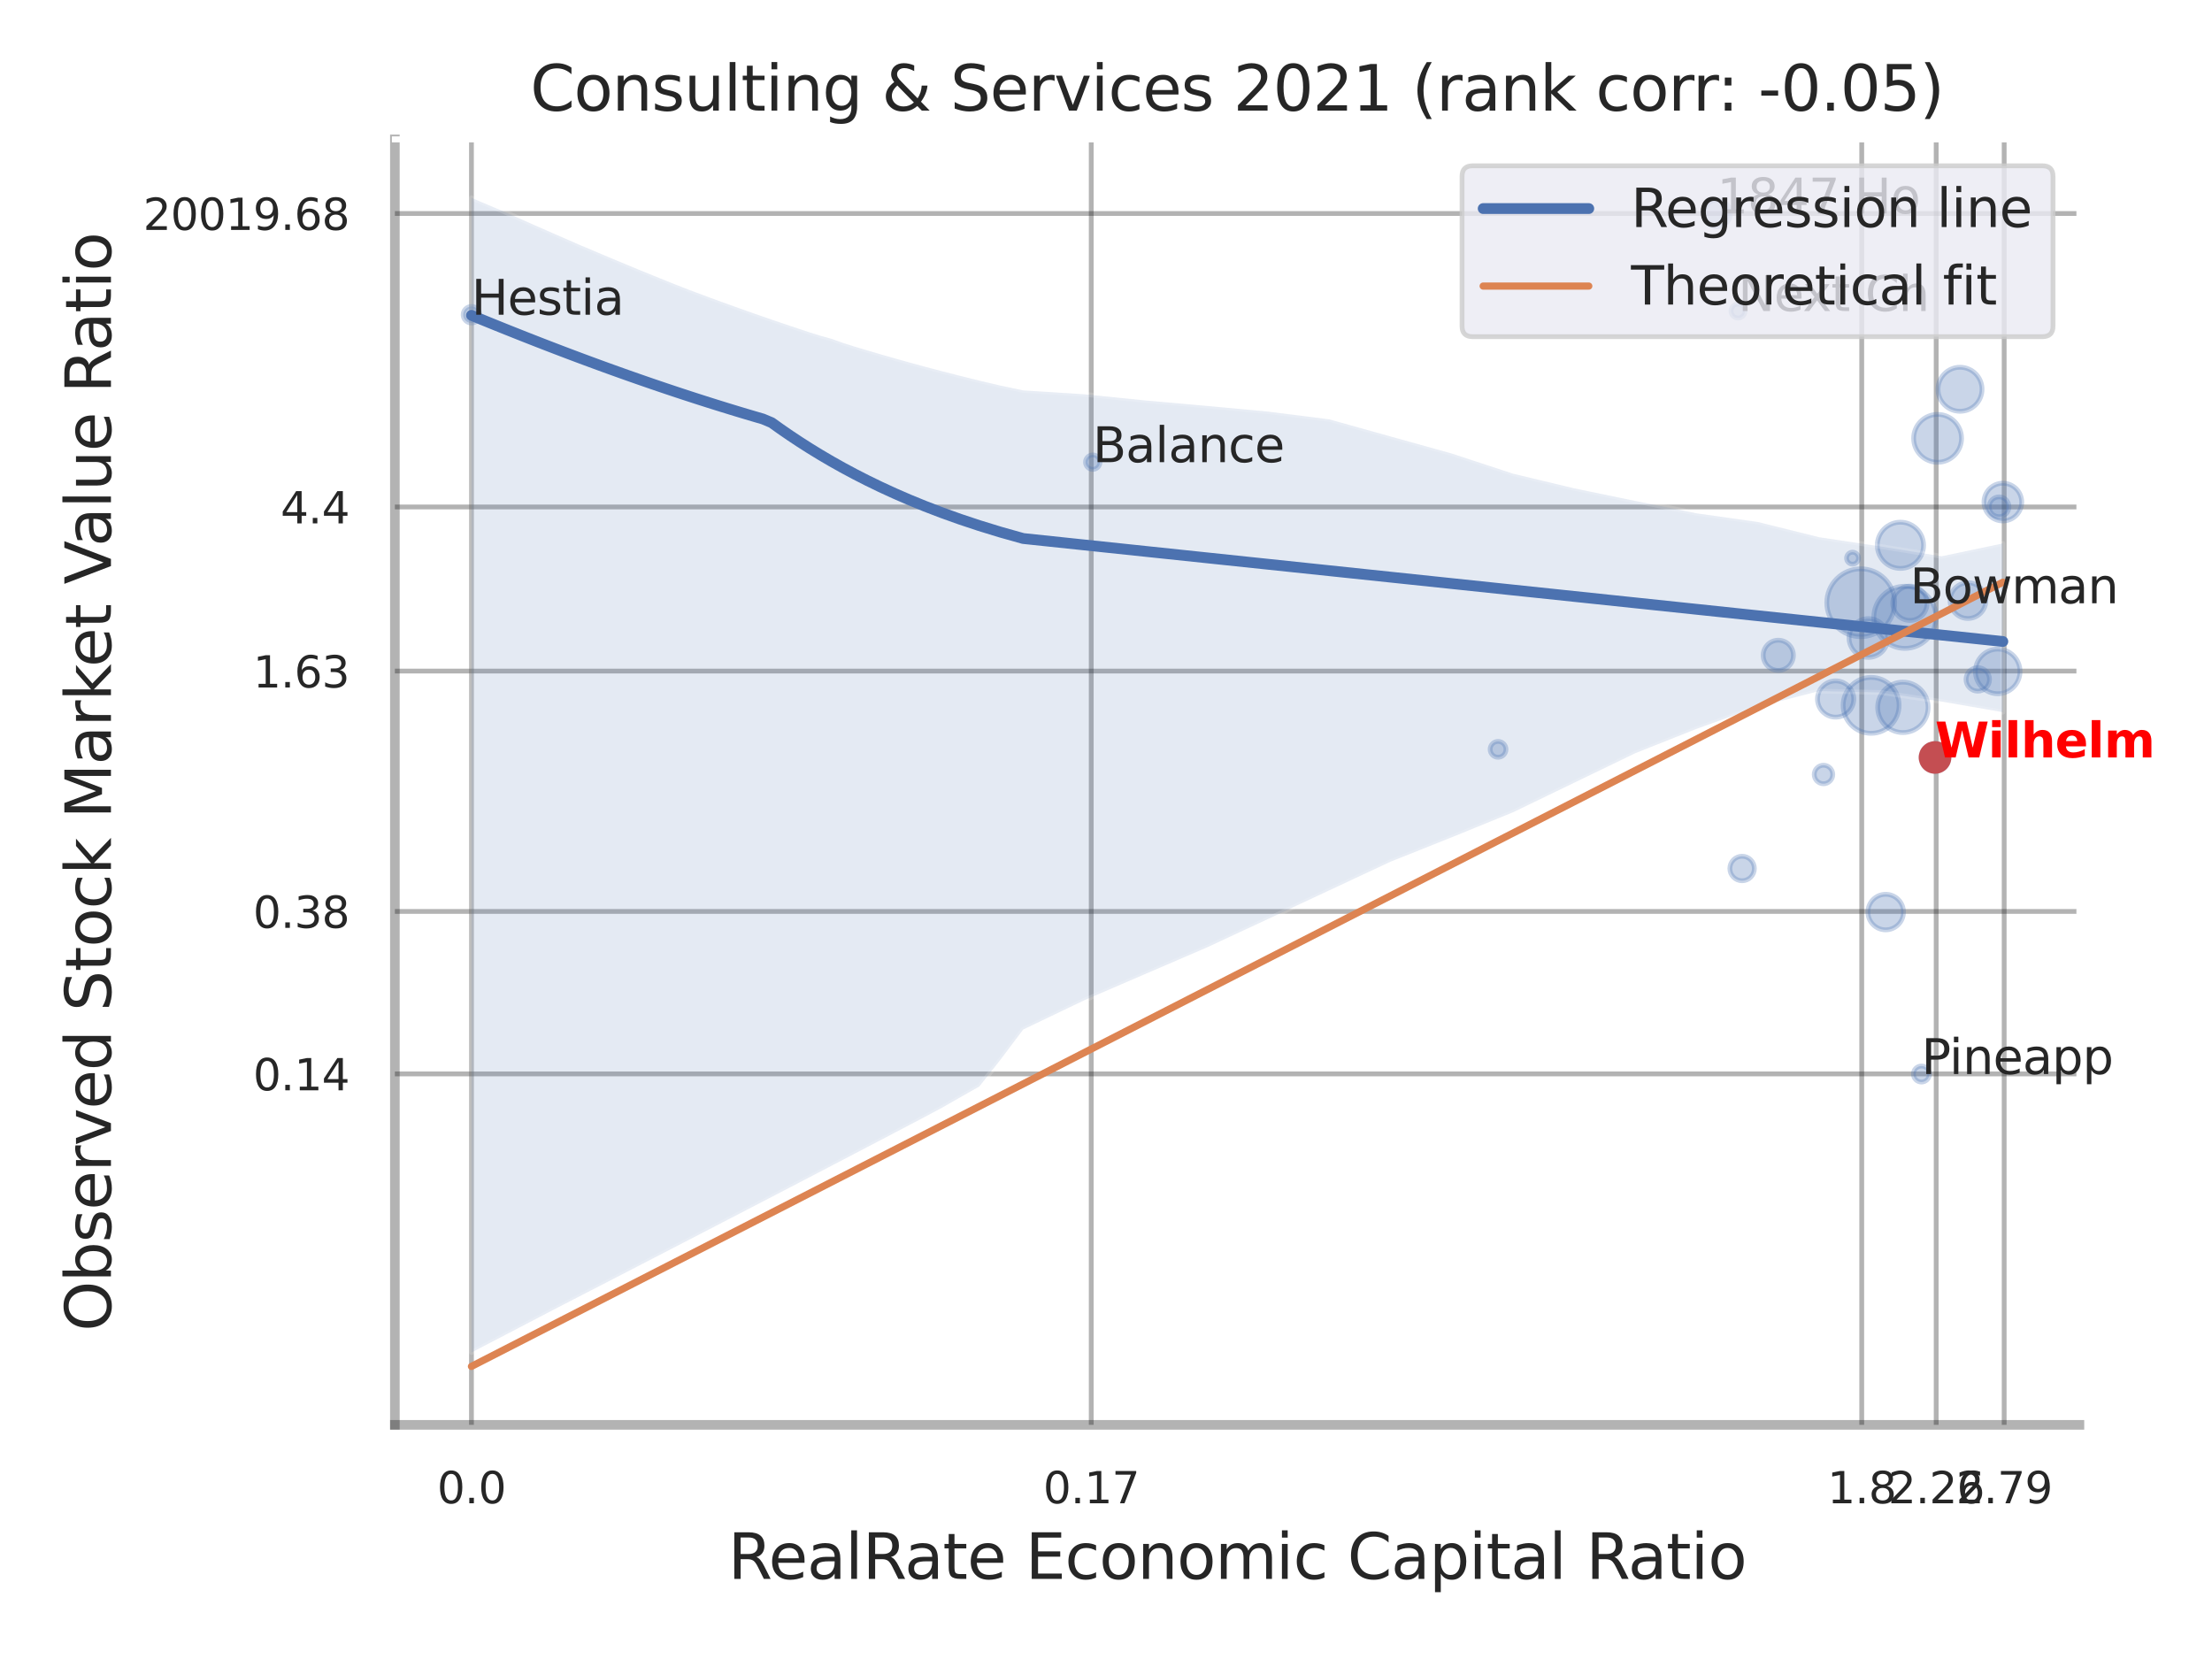<?xml version="1.0" encoding="utf-8" standalone="no"?>
<!DOCTYPE svg PUBLIC "-//W3C//DTD SVG 1.1//EN"
  "http://www.w3.org/Graphics/SVG/1.1/DTD/svg11.dtd">
<svg xmlns:xlink="http://www.w3.org/1999/xlink" width="460.8pt" height="345.6pt" viewBox="0 0 460.8 345.6" xmlns="http://www.w3.org/2000/svg" version="1.1">
 <defs>
  <style type="text/css">*{stroke-linejoin: round; stroke-linecap: butt}</style>
 </defs>
 <g id="figure_1">
  <g id="patch_1">
   <path d="M 0 345.6 
L 460.8 345.6 
L 460.8 0 
L 0 0 
z
" style="fill: #ffffff"/>
  </g>
  <g id="axes_1">
   <g id="patch_2">
    <path d="M 82.26 296.82 
L 433.181 296.82 
L 433.181 29.04 
L 82.26 29.04 
z
" style="fill: #ffffff"/>
   </g>
   <g id="matplotlib.axis_1">
    <g id="xtick_1">
     <g id="line2d_1">
      <path d="M 98.212 296.82 
L 98.212 29.04 
" clip-path="url(#p59b79c69eb)" style="fill: none; stroke: #000000; stroke-opacity: 0.3; stroke-linecap: round"/>
     </g>
     <g id="text_1">
      <!-- 0.0 -->
      <g style="fill: #262626" transform="translate(91.056 313.159) scale(0.09 -0.09)">
       <defs>
        <path id="DejaVuSans-30" d="M 2034 4250 
Q 1547 4250 1301 3770 
Q 1056 3291 1056 2328 
Q 1056 1369 1301 889 
Q 1547 409 2034 409 
Q 2525 409 2770 889 
Q 3016 1369 3016 2328 
Q 3016 3291 2770 3770 
Q 2525 4250 2034 4250 
z
M 2034 4750 
Q 2819 4750 3233 4129 
Q 3647 3509 3647 2328 
Q 3647 1150 3233 529 
Q 2819 -91 2034 -91 
Q 1250 -91 836 529 
Q 422 1150 422 2328 
Q 422 3509 836 4129 
Q 1250 4750 2034 4750 
z
" transform="scale(0.016)"/>
        <path id="DejaVuSans-2e" d="M 684 794 
L 1344 794 
L 1344 0 
L 684 0 
L 684 794 
z
" transform="scale(0.016)"/>
       </defs>
       <use xlink:href="#DejaVuSans-30"/>
       <use xlink:href="#DejaVuSans-2e" x="63.623"/>
       <use xlink:href="#DejaVuSans-30" x="95.41"/>
      </g>
     </g>
    </g>
    <g id="xtick_2">
     <g id="line2d_2">
      <path d="M 227.326 296.82 
L 227.326 29.04 
" clip-path="url(#p59b79c69eb)" style="fill: none; stroke: #000000; stroke-opacity: 0.3; stroke-linecap: round"/>
     </g>
     <g id="text_2">
      <!-- 0.17 -->
      <g style="fill: #262626" transform="translate(217.306 313.159) scale(0.09 -0.09)">
       <defs>
        <path id="DejaVuSans-31" d="M 794 531 
L 1825 531 
L 1825 4091 
L 703 3866 
L 703 4441 
L 1819 4666 
L 2450 4666 
L 2450 531 
L 3481 531 
L 3481 0 
L 794 0 
L 794 531 
z
" transform="scale(0.016)"/>
        <path id="DejaVuSans-37" d="M 525 4666 
L 3525 4666 
L 3525 4397 
L 1831 0 
L 1172 0 
L 2766 4134 
L 525 4134 
L 525 4666 
z
" transform="scale(0.016)"/>
       </defs>
       <use xlink:href="#DejaVuSans-30"/>
       <use xlink:href="#DejaVuSans-2e" x="63.623"/>
       <use xlink:href="#DejaVuSans-31" x="95.41"/>
       <use xlink:href="#DejaVuSans-37" x="159.033"/>
      </g>
     </g>
    </g>
    <g id="xtick_3">
     <g id="line2d_3">
      <path d="M 387.833 296.82 
L 387.833 29.04 
" clip-path="url(#p59b79c69eb)" style="fill: none; stroke: #000000; stroke-opacity: 0.3; stroke-linecap: round"/>
     </g>
     <g id="text_3">
      <!-- 1.8 -->
      <g style="fill: #262626" transform="translate(380.677 313.159) scale(0.09 -0.09)">
       <defs>
        <path id="DejaVuSans-38" d="M 2034 2216 
Q 1584 2216 1326 1975 
Q 1069 1734 1069 1313 
Q 1069 891 1326 650 
Q 1584 409 2034 409 
Q 2484 409 2743 651 
Q 3003 894 3003 1313 
Q 3003 1734 2745 1975 
Q 2488 2216 2034 2216 
z
M 1403 2484 
Q 997 2584 770 2862 
Q 544 3141 544 3541 
Q 544 4100 942 4425 
Q 1341 4750 2034 4750 
Q 2731 4750 3128 4425 
Q 3525 4100 3525 3541 
Q 3525 3141 3298 2862 
Q 3072 2584 2669 2484 
Q 3125 2378 3379 2068 
Q 3634 1759 3634 1313 
Q 3634 634 3220 271 
Q 2806 -91 2034 -91 
Q 1263 -91 848 271 
Q 434 634 434 1313 
Q 434 1759 690 2068 
Q 947 2378 1403 2484 
z
M 1172 3481 
Q 1172 3119 1398 2916 
Q 1625 2713 2034 2713 
Q 2441 2713 2670 2916 
Q 2900 3119 2900 3481 
Q 2900 3844 2670 4047 
Q 2441 4250 2034 4250 
Q 1625 4250 1398 4047 
Q 1172 3844 1172 3481 
z
" transform="scale(0.016)"/>
       </defs>
       <use xlink:href="#DejaVuSans-31"/>
       <use xlink:href="#DejaVuSans-2e" x="63.623"/>
       <use xlink:href="#DejaVuSans-38" x="95.41"/>
      </g>
     </g>
    </g>
    <g id="xtick_4">
     <g id="line2d_4">
      <path d="M 403.344 296.82 
L 403.344 29.04 
" clip-path="url(#p59b79c69eb)" style="fill: none; stroke: #000000; stroke-opacity: 0.3; stroke-linecap: round"/>
     </g>
     <g id="text_4">
      <!-- 2.26 -->
      <g style="fill: #262626" transform="translate(393.325 313.159) scale(0.09 -0.09)">
       <defs>
        <path id="DejaVuSans-32" d="M 1228 531 
L 3431 531 
L 3431 0 
L 469 0 
L 469 531 
Q 828 903 1448 1529 
Q 2069 2156 2228 2338 
Q 2531 2678 2651 2914 
Q 2772 3150 2772 3378 
Q 2772 3750 2511 3984 
Q 2250 4219 1831 4219 
Q 1534 4219 1204 4116 
Q 875 4013 500 3803 
L 500 4441 
Q 881 4594 1212 4672 
Q 1544 4750 1819 4750 
Q 2544 4750 2975 4387 
Q 3406 4025 3406 3419 
Q 3406 3131 3298 2873 
Q 3191 2616 2906 2266 
Q 2828 2175 2409 1742 
Q 1991 1309 1228 531 
z
" transform="scale(0.016)"/>
        <path id="DejaVuSans-36" d="M 2113 2584 
Q 1688 2584 1439 2293 
Q 1191 2003 1191 1497 
Q 1191 994 1439 701 
Q 1688 409 2113 409 
Q 2538 409 2786 701 
Q 3034 994 3034 1497 
Q 3034 2003 2786 2293 
Q 2538 2584 2113 2584 
z
M 3366 4563 
L 3366 3988 
Q 3128 4100 2886 4159 
Q 2644 4219 2406 4219 
Q 1781 4219 1451 3797 
Q 1122 3375 1075 2522 
Q 1259 2794 1537 2939 
Q 1816 3084 2150 3084 
Q 2853 3084 3261 2657 
Q 3669 2231 3669 1497 
Q 3669 778 3244 343 
Q 2819 -91 2113 -91 
Q 1303 -91 875 529 
Q 447 1150 447 2328 
Q 447 3434 972 4092 
Q 1497 4750 2381 4750 
Q 2619 4750 2861 4703 
Q 3103 4656 3366 4563 
z
" transform="scale(0.016)"/>
       </defs>
       <use xlink:href="#DejaVuSans-32"/>
       <use xlink:href="#DejaVuSans-2e" x="63.623"/>
       <use xlink:href="#DejaVuSans-32" x="95.41"/>
       <use xlink:href="#DejaVuSans-36" x="159.033"/>
      </g>
     </g>
    </g>
    <g id="xtick_5">
     <g id="line2d_5">
      <path d="M 417.507 296.82 
L 417.507 29.04 
" clip-path="url(#p59b79c69eb)" style="fill: none; stroke: #000000; stroke-opacity: 0.3; stroke-linecap: round"/>
     </g>
     <g id="text_5">
      <!-- 2.79 -->
      <g style="fill: #262626" transform="translate(407.487 313.159) scale(0.09 -0.09)">
       <defs>
        <path id="DejaVuSans-39" d="M 703 97 
L 703 672 
Q 941 559 1184 500 
Q 1428 441 1663 441 
Q 2288 441 2617 861 
Q 2947 1281 2994 2138 
Q 2813 1869 2534 1725 
Q 2256 1581 1919 1581 
Q 1219 1581 811 2004 
Q 403 2428 403 3163 
Q 403 3881 828 4315 
Q 1253 4750 1959 4750 
Q 2769 4750 3195 4129 
Q 3622 3509 3622 2328 
Q 3622 1225 3098 567 
Q 2575 -91 1691 -91 
Q 1453 -91 1209 -44 
Q 966 3 703 97 
z
M 1959 2075 
Q 2384 2075 2632 2365 
Q 2881 2656 2881 3163 
Q 2881 3666 2632 3958 
Q 2384 4250 1959 4250 
Q 1534 4250 1286 3958 
Q 1038 3666 1038 3163 
Q 1038 2656 1286 2365 
Q 1534 2075 1959 2075 
z
" transform="scale(0.016)"/>
       </defs>
       <use xlink:href="#DejaVuSans-32"/>
       <use xlink:href="#DejaVuSans-2e" x="63.623"/>
       <use xlink:href="#DejaVuSans-37" x="95.41"/>
       <use xlink:href="#DejaVuSans-39" x="159.033"/>
      </g>
     </g>
    </g>
    <g id="xtick_6"/>
    <g id="xtick_7"/>
    <g id="xtick_8"/>
    <g id="text_6">
     <!-- RealRate Economic Capital Ratio -->
     <g style="fill: #262626" transform="translate(151.667 328.908) scale(0.13 -0.13)">
      <defs>
       <path id="DejaVuSans-52" d="M 2841 2188 
Q 3044 2119 3236 1894 
Q 3428 1669 3622 1275 
L 4263 0 
L 3584 0 
L 2988 1197 
Q 2756 1666 2539 1819 
Q 2322 1972 1947 1972 
L 1259 1972 
L 1259 0 
L 628 0 
L 628 4666 
L 2053 4666 
Q 2853 4666 3247 4331 
Q 3641 3997 3641 3322 
Q 3641 2881 3436 2590 
Q 3231 2300 2841 2188 
z
M 1259 4147 
L 1259 2491 
L 2053 2491 
Q 2509 2491 2742 2702 
Q 2975 2913 2975 3322 
Q 2975 3731 2742 3939 
Q 2509 4147 2053 4147 
L 1259 4147 
z
" transform="scale(0.016)"/>
       <path id="DejaVuSans-65" d="M 3597 1894 
L 3597 1613 
L 953 1613 
Q 991 1019 1311 708 
Q 1631 397 2203 397 
Q 2534 397 2845 478 
Q 3156 559 3463 722 
L 3463 178 
Q 3153 47 2828 -22 
Q 2503 -91 2169 -91 
Q 1331 -91 842 396 
Q 353 884 353 1716 
Q 353 2575 817 3079 
Q 1281 3584 2069 3584 
Q 2775 3584 3186 3129 
Q 3597 2675 3597 1894 
z
M 3022 2063 
Q 3016 2534 2758 2815 
Q 2500 3097 2075 3097 
Q 1594 3097 1305 2825 
Q 1016 2553 972 2059 
L 3022 2063 
z
" transform="scale(0.016)"/>
       <path id="DejaVuSans-61" d="M 2194 1759 
Q 1497 1759 1228 1600 
Q 959 1441 959 1056 
Q 959 750 1161 570 
Q 1363 391 1709 391 
Q 2188 391 2477 730 
Q 2766 1069 2766 1631 
L 2766 1759 
L 2194 1759 
z
M 3341 1997 
L 3341 0 
L 2766 0 
L 2766 531 
Q 2569 213 2275 61 
Q 1981 -91 1556 -91 
Q 1019 -91 701 211 
Q 384 513 384 1019 
Q 384 1609 779 1909 
Q 1175 2209 1959 2209 
L 2766 2209 
L 2766 2266 
Q 2766 2663 2505 2880 
Q 2244 3097 1772 3097 
Q 1472 3097 1187 3025 
Q 903 2953 641 2809 
L 641 3341 
Q 956 3463 1253 3523 
Q 1550 3584 1831 3584 
Q 2591 3584 2966 3190 
Q 3341 2797 3341 1997 
z
" transform="scale(0.016)"/>
       <path id="DejaVuSans-6c" d="M 603 4863 
L 1178 4863 
L 1178 0 
L 603 0 
L 603 4863 
z
" transform="scale(0.016)"/>
       <path id="DejaVuSans-74" d="M 1172 4494 
L 1172 3500 
L 2356 3500 
L 2356 3053 
L 1172 3053 
L 1172 1153 
Q 1172 725 1289 603 
Q 1406 481 1766 481 
L 2356 481 
L 2356 0 
L 1766 0 
Q 1100 0 847 248 
Q 594 497 594 1153 
L 594 3053 
L 172 3053 
L 172 3500 
L 594 3500 
L 594 4494 
L 1172 4494 
z
" transform="scale(0.016)"/>
       <path id="DejaVuSans-20" transform="scale(0.016)"/>
       <path id="DejaVuSans-45" d="M 628 4666 
L 3578 4666 
L 3578 4134 
L 1259 4134 
L 1259 2753 
L 3481 2753 
L 3481 2222 
L 1259 2222 
L 1259 531 
L 3634 531 
L 3634 0 
L 628 0 
L 628 4666 
z
" transform="scale(0.016)"/>
       <path id="DejaVuSans-63" d="M 3122 3366 
L 3122 2828 
Q 2878 2963 2633 3030 
Q 2388 3097 2138 3097 
Q 1578 3097 1268 2742 
Q 959 2388 959 1747 
Q 959 1106 1268 751 
Q 1578 397 2138 397 
Q 2388 397 2633 464 
Q 2878 531 3122 666 
L 3122 134 
Q 2881 22 2623 -34 
Q 2366 -91 2075 -91 
Q 1284 -91 818 406 
Q 353 903 353 1747 
Q 353 2603 823 3093 
Q 1294 3584 2113 3584 
Q 2378 3584 2631 3529 
Q 2884 3475 3122 3366 
z
" transform="scale(0.016)"/>
       <path id="DejaVuSans-6f" d="M 1959 3097 
Q 1497 3097 1228 2736 
Q 959 2375 959 1747 
Q 959 1119 1226 758 
Q 1494 397 1959 397 
Q 2419 397 2687 759 
Q 2956 1122 2956 1747 
Q 2956 2369 2687 2733 
Q 2419 3097 1959 3097 
z
M 1959 3584 
Q 2709 3584 3137 3096 
Q 3566 2609 3566 1747 
Q 3566 888 3137 398 
Q 2709 -91 1959 -91 
Q 1206 -91 779 398 
Q 353 888 353 1747 
Q 353 2609 779 3096 
Q 1206 3584 1959 3584 
z
" transform="scale(0.016)"/>
       <path id="DejaVuSans-6e" d="M 3513 2113 
L 3513 0 
L 2938 0 
L 2938 2094 
Q 2938 2591 2744 2837 
Q 2550 3084 2163 3084 
Q 1697 3084 1428 2787 
Q 1159 2491 1159 1978 
L 1159 0 
L 581 0 
L 581 3500 
L 1159 3500 
L 1159 2956 
Q 1366 3272 1645 3428 
Q 1925 3584 2291 3584 
Q 2894 3584 3203 3211 
Q 3513 2838 3513 2113 
z
" transform="scale(0.016)"/>
       <path id="DejaVuSans-6d" d="M 3328 2828 
Q 3544 3216 3844 3400 
Q 4144 3584 4550 3584 
Q 5097 3584 5394 3201 
Q 5691 2819 5691 2113 
L 5691 0 
L 5113 0 
L 5113 2094 
Q 5113 2597 4934 2840 
Q 4756 3084 4391 3084 
Q 3944 3084 3684 2787 
Q 3425 2491 3425 1978 
L 3425 0 
L 2847 0 
L 2847 2094 
Q 2847 2600 2669 2842 
Q 2491 3084 2119 3084 
Q 1678 3084 1418 2786 
Q 1159 2488 1159 1978 
L 1159 0 
L 581 0 
L 581 3500 
L 1159 3500 
L 1159 2956 
Q 1356 3278 1631 3431 
Q 1906 3584 2284 3584 
Q 2666 3584 2933 3390 
Q 3200 3197 3328 2828 
z
" transform="scale(0.016)"/>
       <path id="DejaVuSans-69" d="M 603 3500 
L 1178 3500 
L 1178 0 
L 603 0 
L 603 3500 
z
M 603 4863 
L 1178 4863 
L 1178 4134 
L 603 4134 
L 603 4863 
z
" transform="scale(0.016)"/>
       <path id="DejaVuSans-43" d="M 4122 4306 
L 4122 3641 
Q 3803 3938 3442 4084 
Q 3081 4231 2675 4231 
Q 1875 4231 1450 3742 
Q 1025 3253 1025 2328 
Q 1025 1406 1450 917 
Q 1875 428 2675 428 
Q 3081 428 3442 575 
Q 3803 722 4122 1019 
L 4122 359 
Q 3791 134 3420 21 
Q 3050 -91 2638 -91 
Q 1578 -91 968 557 
Q 359 1206 359 2328 
Q 359 3453 968 4101 
Q 1578 4750 2638 4750 
Q 3056 4750 3426 4639 
Q 3797 4528 4122 4306 
z
" transform="scale(0.016)"/>
       <path id="DejaVuSans-70" d="M 1159 525 
L 1159 -1331 
L 581 -1331 
L 581 3500 
L 1159 3500 
L 1159 2969 
Q 1341 3281 1617 3432 
Q 1894 3584 2278 3584 
Q 2916 3584 3314 3078 
Q 3713 2572 3713 1747 
Q 3713 922 3314 415 
Q 2916 -91 2278 -91 
Q 1894 -91 1617 61 
Q 1341 213 1159 525 
z
M 3116 1747 
Q 3116 2381 2855 2742 
Q 2594 3103 2138 3103 
Q 1681 3103 1420 2742 
Q 1159 2381 1159 1747 
Q 1159 1113 1420 752 
Q 1681 391 2138 391 
Q 2594 391 2855 752 
Q 3116 1113 3116 1747 
z
" transform="scale(0.016)"/>
      </defs>
      <use xlink:href="#DejaVuSans-52"/>
      <use xlink:href="#DejaVuSans-65" x="64.982"/>
      <use xlink:href="#DejaVuSans-61" x="126.506"/>
      <use xlink:href="#DejaVuSans-6c" x="187.785"/>
      <use xlink:href="#DejaVuSans-52" x="215.568"/>
      <use xlink:href="#DejaVuSans-61" x="282.801"/>
      <use xlink:href="#DejaVuSans-74" x="344.08"/>
      <use xlink:href="#DejaVuSans-65" x="383.289"/>
      <use xlink:href="#DejaVuSans-20" x="444.812"/>
      <use xlink:href="#DejaVuSans-45" x="476.6"/>
      <use xlink:href="#DejaVuSans-63" x="539.783"/>
      <use xlink:href="#DejaVuSans-6f" x="594.764"/>
      <use xlink:href="#DejaVuSans-6e" x="655.945"/>
      <use xlink:href="#DejaVuSans-6f" x="719.324"/>
      <use xlink:href="#DejaVuSans-6d" x="780.506"/>
      <use xlink:href="#DejaVuSans-69" x="877.918"/>
      <use xlink:href="#DejaVuSans-63" x="905.701"/>
      <use xlink:href="#DejaVuSans-20" x="960.682"/>
      <use xlink:href="#DejaVuSans-43" x="992.469"/>
      <use xlink:href="#DejaVuSans-61" x="1062.293"/>
      <use xlink:href="#DejaVuSans-70" x="1123.572"/>
      <use xlink:href="#DejaVuSans-69" x="1187.049"/>
      <use xlink:href="#DejaVuSans-74" x="1214.832"/>
      <use xlink:href="#DejaVuSans-61" x="1254.041"/>
      <use xlink:href="#DejaVuSans-6c" x="1315.32"/>
      <use xlink:href="#DejaVuSans-20" x="1343.104"/>
      <use xlink:href="#DejaVuSans-52" x="1374.891"/>
      <use xlink:href="#DejaVuSans-61" x="1442.123"/>
      <use xlink:href="#DejaVuSans-74" x="1503.402"/>
      <use xlink:href="#DejaVuSans-69" x="1542.611"/>
      <use xlink:href="#DejaVuSans-6f" x="1570.395"/>
     </g>
    </g>
   </g>
   <g id="matplotlib.axis_2">
    <g id="ytick_1">
     <g id="line2d_6">
      <path d="M 82.26 223.714 
L 433.181 223.714 
" clip-path="url(#p59b79c69eb)" style="fill: none; stroke: #000000; stroke-opacity: 0.3; stroke-linecap: round"/>
     </g>
     <g id="text_7">
      <!-- 0.14 -->
      <g style="fill: #262626" transform="translate(52.721 227.133) scale(0.09 -0.09)">
       <defs>
        <path id="DejaVuSans-34" d="M 2419 4116 
L 825 1625 
L 2419 1625 
L 2419 4116 
z
M 2253 4666 
L 3047 4666 
L 3047 1625 
L 3713 1625 
L 3713 1100 
L 3047 1100 
L 3047 0 
L 2419 0 
L 2419 1100 
L 313 1100 
L 313 1709 
L 2253 4666 
z
" transform="scale(0.016)"/>
       </defs>
       <use xlink:href="#DejaVuSans-30"/>
       <use xlink:href="#DejaVuSans-2e" x="63.623"/>
       <use xlink:href="#DejaVuSans-31" x="95.41"/>
       <use xlink:href="#DejaVuSans-34" x="159.033"/>
      </g>
     </g>
    </g>
    <g id="ytick_2">
     <g id="line2d_7">
      <path d="M 82.26 189.871 
L 433.181 189.871 
" clip-path="url(#p59b79c69eb)" style="fill: none; stroke: #000000; stroke-opacity: 0.3; stroke-linecap: round"/>
     </g>
     <g id="text_8">
      <!-- 0.38 -->
      <g style="fill: #262626" transform="translate(52.721 193.29) scale(0.09 -0.09)">
       <defs>
        <path id="DejaVuSans-33" d="M 2597 2516 
Q 3050 2419 3304 2112 
Q 3559 1806 3559 1356 
Q 3559 666 3084 287 
Q 2609 -91 1734 -91 
Q 1441 -91 1130 -33 
Q 819 25 488 141 
L 488 750 
Q 750 597 1062 519 
Q 1375 441 1716 441 
Q 2309 441 2620 675 
Q 2931 909 2931 1356 
Q 2931 1769 2642 2001 
Q 2353 2234 1838 2234 
L 1294 2234 
L 1294 2753 
L 1863 2753 
Q 2328 2753 2575 2939 
Q 2822 3125 2822 3475 
Q 2822 3834 2567 4026 
Q 2313 4219 1838 4219 
Q 1578 4219 1281 4162 
Q 984 4106 628 3988 
L 628 4550 
Q 988 4650 1302 4700 
Q 1616 4750 1894 4750 
Q 2613 4750 3031 4423 
Q 3450 4097 3450 3541 
Q 3450 3153 3228 2886 
Q 3006 2619 2597 2516 
z
" transform="scale(0.016)"/>
       </defs>
       <use xlink:href="#DejaVuSans-30"/>
       <use xlink:href="#DejaVuSans-2e" x="63.623"/>
       <use xlink:href="#DejaVuSans-33" x="95.41"/>
       <use xlink:href="#DejaVuSans-38" x="159.033"/>
      </g>
     </g>
    </g>
    <g id="ytick_3">
     <g id="line2d_8">
      <path d="M 82.26 139.798 
L 433.181 139.798 
" clip-path="url(#p59b79c69eb)" style="fill: none; stroke: #000000; stroke-opacity: 0.3; stroke-linecap: round"/>
     </g>
     <g id="text_9">
      <!-- 1.63 -->
      <g style="fill: #262626" transform="translate(52.721 143.217) scale(0.09 -0.09)">
       <use xlink:href="#DejaVuSans-31"/>
       <use xlink:href="#DejaVuSans-2e" x="63.623"/>
       <use xlink:href="#DejaVuSans-36" x="95.41"/>
       <use xlink:href="#DejaVuSans-33" x="159.033"/>
      </g>
     </g>
    </g>
    <g id="ytick_4">
     <g id="line2d_9">
      <path d="M 82.26 105.61 
L 433.181 105.61 
" clip-path="url(#p59b79c69eb)" style="fill: none; stroke: #000000; stroke-opacity: 0.3; stroke-linecap: round"/>
     </g>
     <g id="text_10">
      <!-- 4.4 -->
      <g style="fill: #262626" transform="translate(58.447 109.029) scale(0.09 -0.09)">
       <use xlink:href="#DejaVuSans-34"/>
       <use xlink:href="#DejaVuSans-2e" x="63.623"/>
       <use xlink:href="#DejaVuSans-34" x="95.41"/>
      </g>
     </g>
    </g>
    <g id="ytick_5">
     <g id="line2d_10">
      <path d="M 82.26 44.476 
L 433.181 44.476 
" clip-path="url(#p59b79c69eb)" style="fill: none; stroke: #000000; stroke-opacity: 0.3; stroke-linecap: round"/>
     </g>
     <g id="text_11">
      <!-- 20019.68 -->
      <g style="fill: #262626" transform="translate(29.816 47.895) scale(0.09 -0.09)">
       <use xlink:href="#DejaVuSans-32"/>
       <use xlink:href="#DejaVuSans-30" x="63.623"/>
       <use xlink:href="#DejaVuSans-30" x="127.246"/>
       <use xlink:href="#DejaVuSans-31" x="190.869"/>
       <use xlink:href="#DejaVuSans-39" x="254.492"/>
       <use xlink:href="#DejaVuSans-2e" x="318.115"/>
       <use xlink:href="#DejaVuSans-36" x="349.902"/>
       <use xlink:href="#DejaVuSans-38" x="413.525"/>
      </g>
     </g>
    </g>
    <g id="ytick_6"/>
    <g id="ytick_7"/>
    <g id="ytick_8"/>
    <g id="ytick_9"/>
    <g id="ytick_10"/>
    <g id="text_12">
     <!-- Observed Stock Market Value Ratio -->
     <g style="fill: #262626" transform="translate(23.112 277.332) rotate(-90) scale(0.13 -0.13)">
      <defs>
       <path id="DejaVuSans-4f" d="M 2522 4238 
Q 1834 4238 1429 3725 
Q 1025 3213 1025 2328 
Q 1025 1447 1429 934 
Q 1834 422 2522 422 
Q 3209 422 3611 934 
Q 4013 1447 4013 2328 
Q 4013 3213 3611 3725 
Q 3209 4238 2522 4238 
z
M 2522 4750 
Q 3503 4750 4090 4092 
Q 4678 3434 4678 2328 
Q 4678 1225 4090 567 
Q 3503 -91 2522 -91 
Q 1538 -91 948 565 
Q 359 1222 359 2328 
Q 359 3434 948 4092 
Q 1538 4750 2522 4750 
z
" transform="scale(0.016)"/>
       <path id="DejaVuSans-62" d="M 3116 1747 
Q 3116 2381 2855 2742 
Q 2594 3103 2138 3103 
Q 1681 3103 1420 2742 
Q 1159 2381 1159 1747 
Q 1159 1113 1420 752 
Q 1681 391 2138 391 
Q 2594 391 2855 752 
Q 3116 1113 3116 1747 
z
M 1159 2969 
Q 1341 3281 1617 3432 
Q 1894 3584 2278 3584 
Q 2916 3584 3314 3078 
Q 3713 2572 3713 1747 
Q 3713 922 3314 415 
Q 2916 -91 2278 -91 
Q 1894 -91 1617 61 
Q 1341 213 1159 525 
L 1159 0 
L 581 0 
L 581 4863 
L 1159 4863 
L 1159 2969 
z
" transform="scale(0.016)"/>
       <path id="DejaVuSans-73" d="M 2834 3397 
L 2834 2853 
Q 2591 2978 2328 3040 
Q 2066 3103 1784 3103 
Q 1356 3103 1142 2972 
Q 928 2841 928 2578 
Q 928 2378 1081 2264 
Q 1234 2150 1697 2047 
L 1894 2003 
Q 2506 1872 2764 1633 
Q 3022 1394 3022 966 
Q 3022 478 2636 193 
Q 2250 -91 1575 -91 
Q 1294 -91 989 -36 
Q 684 19 347 128 
L 347 722 
Q 666 556 975 473 
Q 1284 391 1588 391 
Q 1994 391 2212 530 
Q 2431 669 2431 922 
Q 2431 1156 2273 1281 
Q 2116 1406 1581 1522 
L 1381 1569 
Q 847 1681 609 1914 
Q 372 2147 372 2553 
Q 372 3047 722 3315 
Q 1072 3584 1716 3584 
Q 2034 3584 2315 3537 
Q 2597 3491 2834 3397 
z
" transform="scale(0.016)"/>
       <path id="DejaVuSans-72" d="M 2631 2963 
Q 2534 3019 2420 3045 
Q 2306 3072 2169 3072 
Q 1681 3072 1420 2755 
Q 1159 2438 1159 1844 
L 1159 0 
L 581 0 
L 581 3500 
L 1159 3500 
L 1159 2956 
Q 1341 3275 1631 3429 
Q 1922 3584 2338 3584 
Q 2397 3584 2469 3576 
Q 2541 3569 2628 3553 
L 2631 2963 
z
" transform="scale(0.016)"/>
       <path id="DejaVuSans-76" d="M 191 3500 
L 800 3500 
L 1894 563 
L 2988 3500 
L 3597 3500 
L 2284 0 
L 1503 0 
L 191 3500 
z
" transform="scale(0.016)"/>
       <path id="DejaVuSans-64" d="M 2906 2969 
L 2906 4863 
L 3481 4863 
L 3481 0 
L 2906 0 
L 2906 525 
Q 2725 213 2448 61 
Q 2172 -91 1784 -91 
Q 1150 -91 751 415 
Q 353 922 353 1747 
Q 353 2572 751 3078 
Q 1150 3584 1784 3584 
Q 2172 3584 2448 3432 
Q 2725 3281 2906 2969 
z
M 947 1747 
Q 947 1113 1208 752 
Q 1469 391 1925 391 
Q 2381 391 2643 752 
Q 2906 1113 2906 1747 
Q 2906 2381 2643 2742 
Q 2381 3103 1925 3103 
Q 1469 3103 1208 2742 
Q 947 2381 947 1747 
z
" transform="scale(0.016)"/>
       <path id="DejaVuSans-53" d="M 3425 4513 
L 3425 3897 
Q 3066 4069 2747 4153 
Q 2428 4238 2131 4238 
Q 1616 4238 1336 4038 
Q 1056 3838 1056 3469 
Q 1056 3159 1242 3001 
Q 1428 2844 1947 2747 
L 2328 2669 
Q 3034 2534 3370 2195 
Q 3706 1856 3706 1288 
Q 3706 609 3251 259 
Q 2797 -91 1919 -91 
Q 1588 -91 1214 -16 
Q 841 59 441 206 
L 441 856 
Q 825 641 1194 531 
Q 1563 422 1919 422 
Q 2459 422 2753 634 
Q 3047 847 3047 1241 
Q 3047 1584 2836 1778 
Q 2625 1972 2144 2069 
L 1759 2144 
Q 1053 2284 737 2584 
Q 422 2884 422 3419 
Q 422 4038 858 4394 
Q 1294 4750 2059 4750 
Q 2388 4750 2728 4690 
Q 3069 4631 3425 4513 
z
" transform="scale(0.016)"/>
       <path id="DejaVuSans-6b" d="M 581 4863 
L 1159 4863 
L 1159 1991 
L 2875 3500 
L 3609 3500 
L 1753 1863 
L 3688 0 
L 2938 0 
L 1159 1709 
L 1159 0 
L 581 0 
L 581 4863 
z
" transform="scale(0.016)"/>
       <path id="DejaVuSans-4d" d="M 628 4666 
L 1569 4666 
L 2759 1491 
L 3956 4666 
L 4897 4666 
L 4897 0 
L 4281 0 
L 4281 4097 
L 3078 897 
L 2444 897 
L 1241 4097 
L 1241 0 
L 628 0 
L 628 4666 
z
" transform="scale(0.016)"/>
       <path id="DejaVuSans-56" d="M 1831 0 
L 50 4666 
L 709 4666 
L 2188 738 
L 3669 4666 
L 4325 4666 
L 2547 0 
L 1831 0 
z
" transform="scale(0.016)"/>
       <path id="DejaVuSans-75" d="M 544 1381 
L 544 3500 
L 1119 3500 
L 1119 1403 
Q 1119 906 1312 657 
Q 1506 409 1894 409 
Q 2359 409 2629 706 
Q 2900 1003 2900 1516 
L 2900 3500 
L 3475 3500 
L 3475 0 
L 2900 0 
L 2900 538 
Q 2691 219 2414 64 
Q 2138 -91 1772 -91 
Q 1169 -91 856 284 
Q 544 659 544 1381 
z
M 1991 3584 
L 1991 3584 
z
" transform="scale(0.016)"/>
      </defs>
      <use xlink:href="#DejaVuSans-4f"/>
      <use xlink:href="#DejaVuSans-62" x="78.711"/>
      <use xlink:href="#DejaVuSans-73" x="142.188"/>
      <use xlink:href="#DejaVuSans-65" x="194.287"/>
      <use xlink:href="#DejaVuSans-72" x="255.811"/>
      <use xlink:href="#DejaVuSans-76" x="296.924"/>
      <use xlink:href="#DejaVuSans-65" x="356.104"/>
      <use xlink:href="#DejaVuSans-64" x="417.627"/>
      <use xlink:href="#DejaVuSans-20" x="481.104"/>
      <use xlink:href="#DejaVuSans-53" x="512.891"/>
      <use xlink:href="#DejaVuSans-74" x="576.367"/>
      <use xlink:href="#DejaVuSans-6f" x="615.576"/>
      <use xlink:href="#DejaVuSans-63" x="676.758"/>
      <use xlink:href="#DejaVuSans-6b" x="731.738"/>
      <use xlink:href="#DejaVuSans-20" x="789.648"/>
      <use xlink:href="#DejaVuSans-4d" x="821.436"/>
      <use xlink:href="#DejaVuSans-61" x="907.715"/>
      <use xlink:href="#DejaVuSans-72" x="968.994"/>
      <use xlink:href="#DejaVuSans-6b" x="1010.107"/>
      <use xlink:href="#DejaVuSans-65" x="1064.393"/>
      <use xlink:href="#DejaVuSans-74" x="1125.916"/>
      <use xlink:href="#DejaVuSans-20" x="1165.125"/>
      <use xlink:href="#DejaVuSans-56" x="1196.912"/>
      <use xlink:href="#DejaVuSans-61" x="1257.57"/>
      <use xlink:href="#DejaVuSans-6c" x="1318.85"/>
      <use xlink:href="#DejaVuSans-75" x="1346.633"/>
      <use xlink:href="#DejaVuSans-65" x="1410.012"/>
      <use xlink:href="#DejaVuSans-20" x="1471.535"/>
      <use xlink:href="#DejaVuSans-52" x="1503.322"/>
      <use xlink:href="#DejaVuSans-61" x="1570.555"/>
      <use xlink:href="#DejaVuSans-74" x="1631.834"/>
      <use xlink:href="#DejaVuSans-69" x="1671.043"/>
      <use xlink:href="#DejaVuSans-6f" x="1698.826"/>
     </g>
    </g>
   </g>
   <g id="PathCollection_1">
    <path d="M 408.308 85.678 
C 409.525 85.678 410.692 85.195 411.552 84.335 
C 412.412 83.474 412.895 82.308 412.895 81.091 
C 412.895 79.875 412.412 78.708 411.552 77.847 
C 410.692 76.987 409.525 76.504 408.308 76.504 
C 407.092 76.504 405.925 76.987 405.065 77.847 
C 404.205 78.708 403.721 79.875 403.721 81.091 
C 403.721 82.308 404.205 83.474 405.065 84.335 
C 405.925 85.195 407.092 85.678 408.308 85.678 
z
" clip-path="url(#p59b79c69eb)" style="fill: #4c72b0; fill-opacity: 0.3; stroke: #4c72b0; stroke-opacity: 0.3"/>
    <path d="M 396.825 135.071 
C 398.543 135.071 400.19 134.389 401.404 133.175 
C 402.618 131.96 403.3 130.313 403.3 128.596 
C 403.3 126.879 402.618 125.232 401.404 124.018 
C 400.19 122.803 398.543 122.121 396.825 122.121 
C 395.108 122.121 393.461 122.803 392.247 124.018 
C 391.033 125.232 390.351 126.879 390.351 128.596 
C 390.351 130.313 391.033 131.96 392.247 133.175 
C 393.461 134.389 395.108 135.071 396.825 135.071 
z
" clip-path="url(#p59b79c69eb)" style="fill: #4c72b0; fill-opacity: 0.3; stroke: #4c72b0; stroke-opacity: 0.3"/>
    <path d="M 403.101 160.685 
C 403.869 160.685 404.606 160.38 405.149 159.837 
C 405.692 159.294 405.997 158.557 405.997 157.789 
C 405.997 157.021 405.692 156.284 405.149 155.741 
C 404.606 155.198 403.869 154.893 403.101 154.893 
C 402.333 154.893 401.597 155.198 401.054 155.741 
C 400.511 156.284 400.205 157.021 400.205 157.789 
C 400.205 158.557 400.511 159.294 401.054 159.837 
C 401.597 160.38 402.333 160.685 403.101 160.685 
z
" clip-path="url(#p59b79c69eb)" style="fill: #4c72b0; fill-opacity: 0.3; stroke: #4c72b0; stroke-opacity: 0.3"/>
    <path d="M 417.23 108.523 
C 418.273 108.523 419.273 108.109 420.01 107.372 
C 420.747 106.634 421.161 105.634 421.161 104.592 
C 421.161 103.549 420.747 102.549 420.01 101.812 
C 419.273 101.074 418.273 100.66 417.23 100.66 
C 416.187 100.66 415.187 101.074 414.45 101.812 
C 413.713 102.549 413.299 103.549 413.299 104.592 
C 413.299 105.634 413.713 106.634 414.45 107.372 
C 415.187 108.109 416.187 108.523 417.23 108.523 
z
" clip-path="url(#p59b79c69eb)" style="fill: #4c72b0; fill-opacity: 0.3; stroke: #4c72b0; stroke-opacity: 0.3"/>
    <path d="M 403.635 96.303 
C 404.958 96.303 406.228 95.777 407.163 94.841 
C 408.099 93.906 408.625 92.636 408.625 91.313 
C 408.625 89.989 408.099 88.72 407.163 87.784 
C 406.228 86.849 404.958 86.323 403.635 86.323 
C 402.311 86.323 401.042 86.849 400.106 87.784 
C 399.17 88.72 398.645 89.989 398.645 91.313 
C 398.645 92.636 399.17 93.906 400.106 94.841 
C 401.042 95.777 402.311 96.303 403.635 96.303 
z
" clip-path="url(#p59b79c69eb)" style="fill: #4c72b0; fill-opacity: 0.3; stroke: #4c72b0; stroke-opacity: 0.3"/>
    <path d="M 416.435 107.634 
C 416.982 107.634 417.507 107.416 417.894 107.029 
C 418.28 106.643 418.498 106.118 418.498 105.571 
C 418.498 105.024 418.28 104.499 417.894 104.112 
C 417.507 103.725 416.982 103.508 416.435 103.508 
C 415.888 103.508 415.363 103.725 414.976 104.112 
C 414.589 104.499 414.372 105.024 414.372 105.571 
C 414.372 106.118 414.589 106.643 414.976 107.029 
C 415.363 107.416 415.888 107.634 416.435 107.634 
z
" clip-path="url(#p59b79c69eb)" style="fill: #4c72b0; fill-opacity: 0.3; stroke: #4c72b0; stroke-opacity: 0.3"/>
    <path d="M 385.92 117.521 
C 386.251 117.521 386.568 117.389 386.802 117.155 
C 387.036 116.922 387.167 116.604 387.167 116.273 
C 387.167 115.942 387.036 115.625 386.802 115.391 
C 386.568 115.157 386.251 115.026 385.92 115.026 
C 385.589 115.026 385.271 115.157 385.037 115.391 
C 384.803 115.625 384.672 115.942 384.672 116.273 
C 384.672 116.604 384.803 116.922 385.037 117.155 
C 385.271 117.389 385.589 117.521 385.92 117.521 
z
" clip-path="url(#p59b79c69eb)" style="fill: #4c72b0; fill-opacity: 0.3; stroke: #4c72b0; stroke-opacity: 0.3"/>
    <path d="M 396.411 152.604 
C 397.804 152.604 399.14 152.05 400.126 151.065 
C 401.111 150.08 401.665 148.743 401.665 147.35 
C 401.665 145.957 401.111 144.62 400.126 143.635 
C 399.14 142.65 397.804 142.096 396.411 142.096 
C 395.017 142.096 393.681 142.65 392.696 143.635 
C 391.71 144.62 391.157 145.957 391.157 147.35 
C 391.157 148.743 391.71 150.08 392.696 151.065 
C 393.681 152.05 395.017 152.604 396.411 152.604 
z
" clip-path="url(#p59b79c69eb)" style="fill: #4c72b0; fill-opacity: 0.3; stroke: #4c72b0; stroke-opacity: 0.3"/>
    <path d="M 412.009 143.983 
C 412.659 143.983 413.282 143.725 413.742 143.265 
C 414.201 142.806 414.459 142.182 414.459 141.532 
C 414.459 140.882 414.201 140.259 413.742 139.799 
C 413.282 139.34 412.659 139.082 412.009 139.082 
C 411.359 139.082 410.736 139.34 410.276 139.799 
C 409.816 140.259 409.558 140.882 409.558 141.532 
C 409.558 142.182 409.816 142.806 410.276 143.265 
C 410.736 143.725 411.359 143.983 412.009 143.983 
z
" clip-path="url(#p59b79c69eb)" style="fill: #4c72b0; fill-opacity: 0.3; stroke: #4c72b0; stroke-opacity: 0.3"/>
    <path d="M 362.913 183.476 
C 363.59 183.476 364.239 183.207 364.718 182.729 
C 365.197 182.25 365.466 181.601 365.466 180.924 
C 365.466 180.247 365.197 179.597 364.718 179.119 
C 364.239 178.64 363.59 178.371 362.913 178.371 
C 362.236 178.371 361.587 178.64 361.108 179.119 
C 360.63 179.597 360.361 180.247 360.361 180.924 
C 360.361 181.601 360.63 182.25 361.108 182.729 
C 361.587 183.207 362.236 183.476 362.913 183.476 
z
" clip-path="url(#p59b79c69eb)" style="fill: #4c72b0; fill-opacity: 0.3; stroke: #4c72b0; stroke-opacity: 0.3"/>
    <path d="M 389.788 152.763 
C 391.334 152.763 392.816 152.149 393.909 151.057 
C 395.002 149.964 395.616 148.481 395.616 146.936 
C 395.616 145.39 395.002 143.908 393.909 142.815 
C 392.816 141.722 391.334 141.108 389.788 141.108 
C 388.242 141.108 386.76 141.722 385.667 142.815 
C 384.574 143.908 383.96 145.39 383.96 146.936 
C 383.96 148.481 384.574 149.964 385.667 151.057 
C 386.76 152.149 388.242 152.763 389.788 152.763 
z
" clip-path="url(#p59b79c69eb)" style="fill: #4c72b0; fill-opacity: 0.3; stroke: #4c72b0; stroke-opacity: 0.3"/>
    <path d="M 389.226 136.944 
C 390.296 136.944 391.323 136.519 392.079 135.762 
C 392.836 135.006 393.261 133.979 393.261 132.909 
C 393.261 131.839 392.836 130.813 392.079 130.056 
C 391.323 129.299 390.296 128.874 389.226 128.874 
C 388.156 128.874 387.13 129.299 386.373 130.056 
C 385.616 130.813 385.191 131.839 385.191 132.909 
C 385.191 133.979 385.616 135.006 386.373 135.762 
C 387.13 136.519 388.156 136.944 389.226 136.944 
z
" clip-path="url(#p59b79c69eb)" style="fill: #4c72b0; fill-opacity: 0.3; stroke: #4c72b0; stroke-opacity: 0.3"/>
    <path d="M 387.625 132.631 
C 389.501 132.631 391.299 131.886 392.625 130.56 
C 393.951 129.234 394.696 127.435 394.696 125.56 
C 394.696 123.685 393.951 121.886 392.625 120.56 
C 391.299 119.234 389.501 118.489 387.625 118.489 
C 385.75 118.489 383.951 119.234 382.625 120.56 
C 381.299 121.886 380.554 123.685 380.554 125.56 
C 380.554 127.435 381.299 129.234 382.625 130.56 
C 383.951 131.886 385.75 132.631 387.625 132.631 
z
" clip-path="url(#p59b79c69eb)" style="fill: #4c72b0; fill-opacity: 0.3; stroke: #4c72b0; stroke-opacity: 0.3"/>
    <path d="M 370.451 139.66 
C 371.286 139.66 372.086 139.328 372.676 138.738 
C 373.266 138.148 373.598 137.347 373.598 136.513 
C 373.598 135.678 373.266 134.878 372.676 134.288 
C 372.086 133.698 371.286 133.366 370.451 133.366 
C 369.616 133.366 368.816 133.698 368.226 134.288 
C 367.636 134.878 367.304 135.678 367.304 136.513 
C 367.304 137.347 367.636 138.148 368.226 138.738 
C 368.816 139.328 369.616 139.66 370.451 139.66 
z
" clip-path="url(#p59b79c69eb)" style="fill: #4c72b0; fill-opacity: 0.3; stroke: #4c72b0; stroke-opacity: 0.3"/>
    <path d="M 409.961 128.838 
C 410.948 128.838 411.896 128.445 412.594 127.747 
C 413.293 127.048 413.685 126.101 413.685 125.113 
C 413.685 124.126 413.293 123.178 412.594 122.48 
C 411.896 121.782 410.948 121.389 409.961 121.389 
C 408.973 121.389 408.026 121.782 407.327 122.48 
C 406.629 123.178 406.236 124.126 406.236 125.113 
C 406.236 126.101 406.629 127.048 407.327 127.747 
C 408.026 128.445 408.973 128.838 409.961 128.838 
z
" clip-path="url(#p59b79c69eb)" style="fill: #4c72b0; fill-opacity: 0.3; stroke: #4c72b0; stroke-opacity: 0.3"/>
    <path d="M 312.074 157.752 
C 312.512 157.752 312.932 157.578 313.242 157.268 
C 313.552 156.959 313.726 156.539 313.726 156.101 
C 313.726 155.663 313.552 155.243 313.242 154.933 
C 312.932 154.624 312.512 154.45 312.074 154.45 
C 311.636 154.45 311.216 154.624 310.907 154.933 
C 310.597 155.243 310.423 155.663 310.423 156.101 
C 310.423 156.539 310.597 156.959 310.907 157.268 
C 311.216 157.578 311.636 157.752 312.074 157.752 
z
" clip-path="url(#p59b79c69eb)" style="fill: #4c72b0; fill-opacity: 0.3; stroke: #4c72b0; stroke-opacity: 0.3"/>
    <path d="M 379.869 163.272 
C 380.381 163.272 380.872 163.068 381.234 162.706 
C 381.596 162.344 381.799 161.853 381.799 161.341 
C 381.799 160.829 381.596 160.338 381.234 159.976 
C 380.872 159.614 380.381 159.411 379.869 159.411 
C 379.357 159.411 378.866 159.614 378.504 159.976 
C 378.142 160.338 377.939 160.829 377.939 161.341 
C 377.939 161.853 378.142 162.344 378.504 162.706 
C 378.866 163.068 379.357 163.272 379.869 163.272 
z
" clip-path="url(#p59b79c69eb)" style="fill: #4c72b0; fill-opacity: 0.3; stroke: #4c72b0; stroke-opacity: 0.3"/>
    <path d="M 357.686 47.263 
C 358.428 47.263 359.14 46.968 359.665 46.443 
C 360.19 45.918 360.485 45.206 360.485 44.464 
C 360.485 43.721 360.19 43.009 359.665 42.484 
C 359.14 41.959 358.428 41.665 357.686 41.665 
C 356.944 41.665 356.232 41.959 355.707 42.484 
C 355.182 43.009 354.887 43.721 354.887 44.464 
C 354.887 45.206 355.182 45.918 355.707 46.443 
C 356.232 46.968 356.944 47.263 357.686 47.263 
z
" clip-path="url(#p59b79c69eb)" style="fill: #4c72b0; fill-opacity: 0.3; stroke: #4c72b0; stroke-opacity: 0.3"/>
    <path d="M 392.826 193.703 
C 393.807 193.703 394.749 193.313 395.443 192.619 
C 396.138 191.924 396.528 190.983 396.528 190.001 
C 396.528 189.019 396.138 188.077 395.443 187.383 
C 394.749 186.689 393.807 186.298 392.826 186.298 
C 391.844 186.298 390.902 186.689 390.208 187.383 
C 389.513 188.077 389.123 189.019 389.123 190.001 
C 389.123 190.983 389.513 191.924 390.208 192.619 
C 390.902 193.313 391.844 193.703 392.826 193.703 
z
" clip-path="url(#p59b79c69eb)" style="fill: #4c72b0; fill-opacity: 0.3; stroke: #4c72b0; stroke-opacity: 0.3"/>
    <path d="M 227.638 97.782 
C 228.037 97.782 228.42 97.624 228.703 97.341 
C 228.985 97.059 229.144 96.675 229.144 96.276 
C 229.144 95.877 228.985 95.493 228.703 95.211 
C 228.42 94.928 228.037 94.77 227.638 94.77 
C 227.238 94.77 226.855 94.928 226.572 95.211 
C 226.29 95.493 226.131 95.877 226.131 96.276 
C 226.131 96.675 226.29 97.059 226.572 97.341 
C 226.855 97.624 227.238 97.782 227.638 97.782 
z
" clip-path="url(#p59b79c69eb)" style="fill: #4c72b0; fill-opacity: 0.3; stroke: #4c72b0; stroke-opacity: 0.3"/>
    <path d="M 395.894 118.414 
C 397.172 118.414 398.397 117.906 399.301 117.002 
C 400.204 116.099 400.712 114.874 400.712 113.596 
C 400.712 112.318 400.204 111.093 399.301 110.189 
C 398.397 109.286 397.172 108.778 395.894 108.778 
C 394.616 108.778 393.391 109.286 392.487 110.189 
C 391.584 111.093 391.076 112.318 391.076 113.596 
C 391.076 114.874 391.584 116.099 392.487 117.002 
C 393.391 117.906 394.616 118.414 395.894 118.414 
z
" clip-path="url(#p59b79c69eb)" style="fill: #4c72b0; fill-opacity: 0.3; stroke: #4c72b0; stroke-opacity: 0.3"/>
    <path d="M 416.162 144.515 
C 417.395 144.515 418.577 144.025 419.448 143.154 
C 420.32 142.282 420.81 141.1 420.81 139.868 
C 420.81 138.635 420.32 137.453 419.448 136.582 
C 418.577 135.71 417.395 135.221 416.162 135.221 
C 414.93 135.221 413.748 135.71 412.876 136.582 
C 412.005 137.453 411.515 138.635 411.515 139.868 
C 411.515 141.1 412.005 142.282 412.876 143.154 
C 413.748 144.025 414.93 144.515 416.162 144.515 
z
" clip-path="url(#p59b79c69eb)" style="fill: #4c72b0; fill-opacity: 0.3; stroke: #4c72b0; stroke-opacity: 0.3"/>
    <path d="M 400.27 225.411 
C 400.713 225.411 401.138 225.235 401.451 224.921 
C 401.764 224.608 401.94 224.183 401.94 223.74 
C 401.94 223.298 401.764 222.873 401.451 222.56 
C 401.138 222.246 400.713 222.07 400.27 222.07 
C 399.827 222.07 399.402 222.246 399.089 222.56 
C 398.776 222.873 398.6 223.298 398.6 223.74 
C 398.6 224.183 398.776 224.608 399.089 224.921 
C 399.402 225.235 399.827 225.411 400.27 225.411 
z
" clip-path="url(#p59b79c69eb)" style="fill: #4c72b0; fill-opacity: 0.3; stroke: #4c72b0; stroke-opacity: 0.3"/>
    <path d="M 362.066 66.252 
C 362.453 66.252 362.825 66.098 363.099 65.824 
C 363.373 65.55 363.528 65.178 363.528 64.79 
C 363.528 64.403 363.373 64.031 363.099 63.757 
C 362.825 63.482 362.453 63.328 362.066 63.328 
C 361.678 63.328 361.306 63.482 361.032 63.757 
C 360.758 64.031 360.603 64.403 360.603 64.79 
C 360.603 65.178 360.758 65.55 361.032 65.824 
C 361.306 66.098 361.678 66.252 362.066 66.252 
z
" clip-path="url(#p59b79c69eb)" style="fill: #4c72b0; fill-opacity: 0.3; stroke: #4c72b0; stroke-opacity: 0.3"/>
    <path d="M 382.397 149.395 
C 383.399 149.395 384.361 148.997 385.069 148.288 
C 385.778 147.579 386.176 146.618 386.176 145.615 
C 386.176 144.613 385.778 143.652 385.069 142.943 
C 384.361 142.234 383.399 141.836 382.397 141.836 
C 381.394 141.836 380.433 142.234 379.724 142.943 
C 379.015 143.652 378.617 144.613 378.617 145.615 
C 378.617 146.618 379.015 147.579 379.724 148.288 
C 380.433 148.997 381.394 149.395 382.397 149.395 
z
" clip-path="url(#p59b79c69eb)" style="fill: #4c72b0; fill-opacity: 0.3; stroke: #4c72b0; stroke-opacity: 0.3"/>
    <path d="M 98.211 67.287 
C 98.668 67.287 99.106 67.106 99.43 66.783 
C 99.753 66.459 99.934 66.021 99.934 65.564 
C 99.934 65.107 99.753 64.669 99.43 64.345 
C 99.106 64.022 98.668 63.841 98.211 63.841 
C 97.754 63.841 97.316 64.022 96.992 64.345 
C 96.669 64.669 96.488 65.107 96.488 65.564 
C 96.488 66.021 96.669 66.459 96.992 66.783 
C 97.316 67.106 97.754 67.287 98.211 67.287 
z
" clip-path="url(#p59b79c69eb)" style="fill: #4c72b0; fill-opacity: 0.3; stroke: #4c72b0; stroke-opacity: 0.3"/>
    <path d="M 397.875 129.246 
C 398.823 129.246 399.732 128.87 400.402 128.2 
C 401.072 127.53 401.448 126.621 401.448 125.674 
C 401.448 124.726 401.072 123.817 400.402 123.147 
C 399.732 122.477 398.823 122.101 397.875 122.101 
C 396.928 122.101 396.019 122.477 395.349 123.147 
C 394.679 123.817 394.303 124.726 394.303 125.674 
C 394.303 126.621 394.679 127.53 395.349 128.2 
C 396.019 128.87 396.928 129.246 397.875 129.246 
z
" clip-path="url(#p59b79c69eb)" style="fill: #4c72b0; fill-opacity: 0.3; stroke: #4c72b0; stroke-opacity: 0.3"/>
   </g>
   <g id="PolyCollection_1">
    <defs>
     <path id="m2827966f4b" d="M 98.211 -304.388 
L 98.211 -63.845 
L 98.777 -64.14 
L 99.35 -64.437 
L 99.929 -64.738 
L 100.514 -65.043 
L 101.106 -65.35 
L 101.705 -65.662 
L 102.31 -65.977 
L 102.922 -66.296 
L 103.542 -66.618 
L 104.169 -66.945 
L 104.804 -67.275 
L 105.446 -67.609 
L 106.096 -67.948 
L 106.755 -68.291 
L 107.421 -68.639 
L 108.097 -68.991 
L 108.781 -69.347 
L 109.474 -69.709 
L 110.176 -70.075 
L 110.888 -70.446 
L 111.609 -70.823 
L 112.341 -71.205 
L 113.082 -71.592 
L 113.835 -71.985 
L 114.598 -72.384 
L 115.372 -72.789 
L 116.158 -73.195 
L 116.956 -73.606 
L 117.766 -74.024 
L 118.589 -74.448 
L 119.425 -74.879 
L 120.274 -75.317 
L 121.137 -75.762 
L 122.015 -76.214 
L 122.907 -76.675 
L 123.815 -77.143 
L 124.739 -77.619 
L 125.679 -78.104 
L 126.636 -78.598 
L 127.611 -79.101 
L 128.604 -79.614 
L 129.617 -80.137 
L 130.649 -80.67 
L 131.702 -81.213 
L 132.776 -81.768 
L 133.873 -82.335 
L 134.993 -82.913 
L 136.137 -83.505 
L 137.307 -84.109 
L 138.503 -84.728 
L 139.727 -85.361 
L 140.98 -86.009 
L 142.263 -86.673 
L 143.579 -87.353 
L 144.928 -88.052 
L 146.313 -88.769 
L 147.735 -89.505 
L 149.196 -90.262 
L 150.699 -91.041 
L 152.246 -91.844 
L 153.84 -92.67 
L 155.484 -93.523 
L 157.181 -94.404 
L 158.934 -95.314 
L 160.747 -96.256 
L 162.625 -97.233 
L 164.572 -98.245 
L 166.594 -99.298 
L 168.697 -100.393 
L 170.887 -101.534 
L 173.172 -102.726 
L 175.56 -103.973 
L 178.062 -105.28 
L 180.689 -106.653 
L 183.453 -108.098 
L 186.37 -109.626 
L 189.458 -111.245 
L 192.739 -112.97 
L 196.237 -114.84 
L 199.984 -116.979 
L 204.017 -119.267 
L 208.385 -124.804 
L 213.148 -131.129 
L 225.881 -137.23 
L 238.637 -142.724 
L 251.394 -148.219 
L 264.151 -154.157 
L 276.907 -160.123 
L 289.664 -166.09 
L 302.42 -171.177 
L 315.177 -176.379 
L 327.934 -182.544 
L 340.69 -188.709 
L 353.447 -193.777 
L 366.204 -198.372 
L 378.96 -201.629 
L 391.717 -201.35 
L 404.473 -199.45 
L 417.23 -197.241 
L 417.23 -232.397 
L 417.23 -232.397 
L 404.473 -229.715 
L 391.717 -231.766 
L 378.96 -233.685 
L 366.204 -236.859 
L 353.447 -238.66 
L 340.69 -241.235 
L 327.934 -243.868 
L 315.177 -246.927 
L 302.42 -251.124 
L 289.664 -254.678 
L 276.907 -258.242 
L 264.151 -259.856 
L 251.394 -261.038 
L 238.637 -262.169 
L 225.881 -263.46 
L 213.148 -264.273 
L 208.385 -265.279 
L 204.017 -266.308 
L 199.984 -267.309 
L 196.237 -268.267 
L 192.739 -269.191 
L 189.458 -270.083 
L 186.37 -270.947 
L 183.453 -271.785 
L 180.689 -272.597 
L 178.062 -273.385 
L 175.56 -274.173 
L 173.172 -275.031 
L 170.887 -275.665 
L 168.697 -276.347 
L 166.594 -277.043 
L 164.572 -277.721 
L 162.625 -278.379 
L 160.747 -279.018 
L 158.934 -279.644 
L 157.181 -280.254 
L 155.484 -280.852 
L 153.84 -281.436 
L 152.246 -282.008 
L 150.699 -282.569 
L 149.196 -283.117 
L 147.735 -283.655 
L 146.313 -284.183 
L 144.928 -284.7 
L 143.579 -285.207 
L 142.263 -285.711 
L 140.98 -286.221 
L 139.727 -286.721 
L 138.503 -287.213 
L 137.307 -287.695 
L 136.137 -288.17 
L 134.993 -288.636 
L 133.873 -289.094 
L 132.776 -289.544 
L 131.702 -289.987 
L 130.649 -290.423 
L 129.617 -290.852 
L 128.604 -291.274 
L 127.611 -291.69 
L 126.636 -292.1 
L 125.679 -292.503 
L 124.739 -292.9 
L 123.815 -293.292 
L 122.907 -293.678 
L 122.015 -294.059 
L 121.137 -294.414 
L 120.274 -294.783 
L 119.425 -295.171 
L 118.589 -295.533 
L 117.766 -295.889 
L 116.956 -296.242 
L 116.158 -296.589 
L 115.372 -296.932 
L 114.598 -297.271 
L 113.835 -297.606 
L 113.082 -297.937 
L 112.341 -298.263 
L 111.609 -298.585 
L 110.888 -298.903 
L 110.176 -299.217 
L 109.474 -299.527 
L 108.781 -299.834 
L 108.097 -300.138 
L 107.421 -300.438 
L 106.755 -300.734 
L 106.096 -301.028 
L 105.446 -301.318 
L 104.804 -301.603 
L 104.169 -301.869 
L 103.542 -302.132 
L 102.922 -302.392 
L 102.31 -302.65 
L 101.705 -302.905 
L 101.106 -303.158 
L 100.514 -303.408 
L 99.929 -303.657 
L 99.35 -303.903 
L 98.777 -304.147 
L 98.211 -304.388 
z
" style="stroke: #ffffff; stroke-opacity: 0.15"/>
    </defs>
    <g clip-path="url(#p59b79c69eb)">
     <use xlink:href="#m2827966f4b" x="0" y="345.6" style="fill: #4c72b0; fill-opacity: 0.15; stroke: #ffffff; stroke-opacity: 0.15"/>
    </g>
   </g>
   <g id="PathCollection_2">
    <defs>
     <path id="m93224af0c8" d="M 0 2.896 
C 0.768 2.896 1.505 2.591 2.048 2.048 
C 2.591 1.505 2.896 0.768 2.896 0 
C 2.896 -0.768 2.591 -1.505 2.048 -2.048 
C 1.505 -2.591 0.768 -2.896 0 -2.896 
C -0.768 -2.896 -1.505 -2.591 -2.048 -2.048 
C -2.591 -1.505 -2.896 -0.768 -2.896 0 
C -2.896 0.768 -2.591 1.505 -2.048 2.048 
C -1.505 2.591 -0.768 2.896 0 2.896 
z
" style="stroke: #c44e52"/>
    </defs>
    <g clip-path="url(#p59b79c69eb)">
     <use xlink:href="#m93224af0c8" x="403.101" y="157.789" style="fill: #c44e52; stroke: #c44e52"/>
    </g>
   </g>
   <g id="line2d_11">
    <path d="M 98.211 65.687 
L 98.777 65.92 
L 99.35 66.156 
L 99.929 66.393 
L 100.514 66.632 
L 101.106 66.874 
L 101.705 67.118 
L 102.31 67.364 
L 102.922 67.612 
L 103.542 67.863 
L 104.169 68.116 
L 104.804 68.371 
L 105.446 68.629 
L 106.096 68.889 
L 106.755 69.152 
L 107.421 69.418 
L 108.097 69.686 
L 108.781 69.956 
L 109.474 70.23 
L 110.176 70.506 
L 110.888 70.785 
L 111.609 71.067 
L 112.341 71.352 
L 113.082 71.64 
L 113.835 71.931 
L 114.598 72.226 
L 115.372 72.523 
L 116.158 72.824 
L 116.956 73.129 
L 117.766 73.436 
L 118.589 73.748 
L 119.425 74.063 
L 120.274 74.381 
L 121.137 74.704 
L 122.015 75.03 
L 122.907 75.36 
L 123.815 75.695 
L 124.739 76.034 
L 125.679 76.376 
L 126.636 76.724 
L 127.611 77.076 
L 128.604 77.432 
L 129.617 77.794 
L 130.649 78.16 
L 131.702 78.531 
L 132.776 78.907 
L 133.873 79.289 
L 134.993 79.676 
L 136.137 80.069 
L 137.307 80.468 
L 138.503 80.873 
L 139.727 81.283 
L 140.98 81.701 
L 142.263 82.124 
L 143.579 82.555 
L 144.928 82.992 
L 146.313 83.437 
L 147.735 83.889 
L 149.196 84.349 
L 150.699 84.816 
L 152.246 85.292 
L 153.84 85.777 
L 155.484 86.27 
L 157.181 86.773 
L 158.934 87.285 
L 160.747 88.047 
L 162.625 89.387 
L 164.572 90.728 
L 166.594 92.069 
L 168.697 93.41 
L 170.887 94.751 
L 173.172 96.092 
L 175.56 97.432 
L 178.062 98.773 
L 180.689 100.114 
L 183.453 101.455 
L 186.37 102.796 
L 189.458 104.136 
L 192.739 105.477 
L 196.237 106.818 
L 199.984 108.159 
L 204.017 109.5 
L 208.385 110.841 
L 213.148 112.181 
L 225.881 113.522 
L 238.637 114.863 
L 251.394 116.204 
L 264.151 117.545 
L 276.907 118.885 
L 289.664 120.226 
L 302.42 121.567 
L 315.177 122.908 
L 327.934 124.249 
L 340.69 125.59 
L 353.447 126.93 
L 366.204 128.271 
L 378.96 129.612 
L 391.717 130.953 
L 404.473 132.294 
L 417.23 133.634 
" clip-path="url(#p59b79c69eb)" style="fill: none; stroke: #4c72b0; stroke-width: 2.25; stroke-linecap: round"/>
   </g>
   <g id="line2d_12">
    <path d="M 408.308 125.86 
L 396.825 131.74 
L 403.101 128.526 
L 417.23 121.291 
L 403.635 128.253 
L 416.435 121.698 
L 385.92 137.324 
L 396.411 131.952 
L 412.009 123.965 
L 362.913 149.105 
L 389.788 135.343 
L 389.226 135.631 
L 387.625 136.451 
L 370.451 145.245 
L 409.961 125.014 
L 312.074 175.137 
L 379.869 140.422 
L 357.686 151.781 
L 392.826 133.788 
L 227.638 218.374 
L 395.894 132.217 
L 416.162 121.838 
L 400.27 129.976 
L 362.066 149.539 
L 382.397 139.128 
L 98.211 284.648 
L 397.875 131.202 
" clip-path="url(#p59b79c69eb)" style="fill: none; stroke: #dd8452; stroke-width: 1.5; stroke-linecap: round"/>
   </g>
   <g id="patch_3">
    <path d="M 82.26 296.82 
L 82.26 29.04 
" style="fill: none; opacity: 0.3; stroke: #000000; stroke-width: 2; stroke-linejoin: miter; stroke-linecap: square"/>
   </g>
   <g id="patch_4">
    <path d="M 433.181 296.82 
L 433.181 29.04 
" style="fill: none; stroke: #ffffff; stroke-width: 1.25; stroke-linejoin: miter; stroke-linecap: square"/>
   </g>
   <g id="patch_5">
    <path d="M 82.26 296.82 
L 433.181 296.82 
" style="fill: none; opacity: 0.3; stroke: #000000; stroke-width: 2; stroke-linejoin: miter; stroke-linecap: square"/>
   </g>
   <g id="patch_6">
    <path d="M 82.26 29.04 
L 433.181 29.04 
" style="fill: none; stroke: #ffffff; stroke-width: 1.25; stroke-linejoin: miter; stroke-linecap: square"/>
   </g>
   <g id="text_13">
    <!-- Wilhelm -->
    <g style="fill: #ff0000" transform="translate(403.101 157.789) scale(0.1 -0.1)">
     <defs>
      <path id="DejaVuSans-Bold-57" d="M 191 4666 
L 1344 4666 
L 2150 1275 
L 2950 4666 
L 4109 4666 
L 4909 1275 
L 5716 4666 
L 6859 4666 
L 5759 0 
L 4372 0 
L 3525 3547 
L 2688 0 
L 1300 0 
L 191 4666 
z
" transform="scale(0.016)"/>
      <path id="DejaVuSans-Bold-69" d="M 538 3500 
L 1656 3500 
L 1656 0 
L 538 0 
L 538 3500 
z
M 538 4863 
L 1656 4863 
L 1656 3950 
L 538 3950 
L 538 4863 
z
" transform="scale(0.016)"/>
      <path id="DejaVuSans-Bold-6c" d="M 538 4863 
L 1656 4863 
L 1656 0 
L 538 0 
L 538 4863 
z
" transform="scale(0.016)"/>
      <path id="DejaVuSans-Bold-68" d="M 4056 2131 
L 4056 0 
L 2931 0 
L 2931 347 
L 2931 1625 
Q 2931 2084 2911 2256 
Q 2891 2428 2841 2509 
Q 2775 2619 2662 2680 
Q 2550 2741 2406 2741 
Q 2056 2741 1856 2470 
Q 1656 2200 1656 1722 
L 1656 0 
L 538 0 
L 538 4863 
L 1656 4863 
L 1656 2988 
Q 1909 3294 2193 3439 
Q 2478 3584 2822 3584 
Q 3428 3584 3742 3212 
Q 4056 2841 4056 2131 
z
" transform="scale(0.016)"/>
      <path id="DejaVuSans-Bold-65" d="M 4031 1759 
L 4031 1441 
L 1416 1441 
Q 1456 1047 1700 850 
Q 1944 653 2381 653 
Q 2734 653 3104 758 
Q 3475 863 3866 1075 
L 3866 213 
Q 3469 63 3072 -14 
Q 2675 -91 2278 -91 
Q 1328 -91 801 392 
Q 275 875 275 1747 
Q 275 2603 792 3093 
Q 1309 3584 2216 3584 
Q 3041 3584 3536 3087 
Q 4031 2591 4031 1759 
z
M 2881 2131 
Q 2881 2450 2695 2645 
Q 2509 2841 2209 2841 
Q 1884 2841 1681 2658 
Q 1478 2475 1428 2131 
L 2881 2131 
z
" transform="scale(0.016)"/>
      <path id="DejaVuSans-Bold-6d" d="M 3781 2919 
Q 3994 3244 4286 3414 
Q 4578 3584 4928 3584 
Q 5531 3584 5847 3212 
Q 6163 2841 6163 2131 
L 6163 0 
L 5038 0 
L 5038 1825 
Q 5041 1866 5042 1909 
Q 5044 1953 5044 2034 
Q 5044 2406 4934 2573 
Q 4825 2741 4581 2741 
Q 4263 2741 4089 2478 
Q 3916 2216 3909 1719 
L 3909 0 
L 2784 0 
L 2784 1825 
Q 2784 2406 2684 2573 
Q 2584 2741 2328 2741 
Q 2006 2741 1831 2477 
Q 1656 2213 1656 1722 
L 1656 0 
L 531 0 
L 531 3500 
L 1656 3500 
L 1656 2988 
Q 1863 3284 2130 3434 
Q 2397 3584 2719 3584 
Q 3081 3584 3359 3409 
Q 3638 3234 3781 2919 
z
" transform="scale(0.016)"/>
     </defs>
     <use xlink:href="#DejaVuSans-Bold-57"/>
     <use xlink:href="#DejaVuSans-Bold-69" x="110.303"/>
     <use xlink:href="#DejaVuSans-Bold-6c" x="144.58"/>
     <use xlink:href="#DejaVuSans-Bold-68" x="178.857"/>
     <use xlink:href="#DejaVuSans-Bold-65" x="250.049"/>
     <use xlink:href="#DejaVuSans-Bold-6c" x="317.871"/>
     <use xlink:href="#DejaVuSans-Bold-6d" x="352.148"/>
    </g>
   </g>
   <g id="text_14">
    <!-- 1847 Ho -->
    <g style="fill: #262626" transform="translate(357.686 44.464) scale(0.1 -0.1)">
     <defs>
      <path id="DejaVuSans-48" d="M 628 4666 
L 1259 4666 
L 1259 2753 
L 3553 2753 
L 3553 4666 
L 4184 4666 
L 4184 0 
L 3553 0 
L 3553 2222 
L 1259 2222 
L 1259 0 
L 628 0 
L 628 4666 
z
" transform="scale(0.016)"/>
     </defs>
     <use xlink:href="#DejaVuSans-31"/>
     <use xlink:href="#DejaVuSans-38" x="63.623"/>
     <use xlink:href="#DejaVuSans-34" x="127.246"/>
     <use xlink:href="#DejaVuSans-37" x="190.869"/>
     <use xlink:href="#DejaVuSans-20" x="254.492"/>
     <use xlink:href="#DejaVuSans-48" x="286.279"/>
     <use xlink:href="#DejaVuSans-6f" x="361.475"/>
    </g>
   </g>
   <g id="text_15">
    <!-- Balance -->
    <g style="fill: #262626" transform="translate(227.638 96.276) scale(0.1 -0.1)">
     <defs>
      <path id="DejaVuSans-42" d="M 1259 2228 
L 1259 519 
L 2272 519 
Q 2781 519 3026 730 
Q 3272 941 3272 1375 
Q 3272 1813 3026 2020 
Q 2781 2228 2272 2228 
L 1259 2228 
z
M 1259 4147 
L 1259 2741 
L 2194 2741 
Q 2656 2741 2882 2914 
Q 3109 3088 3109 3444 
Q 3109 3797 2882 3972 
Q 2656 4147 2194 4147 
L 1259 4147 
z
M 628 4666 
L 2241 4666 
Q 2963 4666 3353 4366 
Q 3744 4066 3744 3513 
Q 3744 3084 3544 2831 
Q 3344 2578 2956 2516 
Q 3422 2416 3680 2098 
Q 3938 1781 3938 1306 
Q 3938 681 3513 340 
Q 3088 0 2303 0 
L 628 0 
L 628 4666 
z
" transform="scale(0.016)"/>
     </defs>
     <use xlink:href="#DejaVuSans-42"/>
     <use xlink:href="#DejaVuSans-61" x="68.604"/>
     <use xlink:href="#DejaVuSans-6c" x="129.883"/>
     <use xlink:href="#DejaVuSans-61" x="157.666"/>
     <use xlink:href="#DejaVuSans-6e" x="218.945"/>
     <use xlink:href="#DejaVuSans-63" x="282.324"/>
     <use xlink:href="#DejaVuSans-65" x="337.305"/>
    </g>
   </g>
   <g id="text_16">
    <!-- Pineapp -->
    <g style="fill: #262626" transform="translate(400.27 223.74) scale(0.1 -0.1)">
     <defs>
      <path id="DejaVuSans-50" d="M 1259 4147 
L 1259 2394 
L 2053 2394 
Q 2494 2394 2734 2622 
Q 2975 2850 2975 3272 
Q 2975 3691 2734 3919 
Q 2494 4147 2053 4147 
L 1259 4147 
z
M 628 4666 
L 2053 4666 
Q 2838 4666 3239 4311 
Q 3641 3956 3641 3272 
Q 3641 2581 3239 2228 
Q 2838 1875 2053 1875 
L 1259 1875 
L 1259 0 
L 628 0 
L 628 4666 
z
" transform="scale(0.016)"/>
     </defs>
     <use xlink:href="#DejaVuSans-50"/>
     <use xlink:href="#DejaVuSans-69" x="58.053"/>
     <use xlink:href="#DejaVuSans-6e" x="85.836"/>
     <use xlink:href="#DejaVuSans-65" x="149.215"/>
     <use xlink:href="#DejaVuSans-61" x="210.738"/>
     <use xlink:href="#DejaVuSans-70" x="272.018"/>
     <use xlink:href="#DejaVuSans-70" x="335.494"/>
    </g>
   </g>
   <g id="text_17">
    <!-- Next Ch -->
    <g style="fill: #262626" transform="translate(362.066 64.79) scale(0.1 -0.1)">
     <defs>
      <path id="DejaVuSans-4e" d="M 628 4666 
L 1478 4666 
L 3547 763 
L 3547 4666 
L 4159 4666 
L 4159 0 
L 3309 0 
L 1241 3903 
L 1241 0 
L 628 0 
L 628 4666 
z
" transform="scale(0.016)"/>
      <path id="DejaVuSans-78" d="M 3513 3500 
L 2247 1797 
L 3578 0 
L 2900 0 
L 1881 1375 
L 863 0 
L 184 0 
L 1544 1831 
L 300 3500 
L 978 3500 
L 1906 2253 
L 2834 3500 
L 3513 3500 
z
" transform="scale(0.016)"/>
      <path id="DejaVuSans-68" d="M 3513 2113 
L 3513 0 
L 2938 0 
L 2938 2094 
Q 2938 2591 2744 2837 
Q 2550 3084 2163 3084 
Q 1697 3084 1428 2787 
Q 1159 2491 1159 1978 
L 1159 0 
L 581 0 
L 581 4863 
L 1159 4863 
L 1159 2956 
Q 1366 3272 1645 3428 
Q 1925 3584 2291 3584 
Q 2894 3584 3203 3211 
Q 3513 2838 3513 2113 
z
" transform="scale(0.016)"/>
     </defs>
     <use xlink:href="#DejaVuSans-4e"/>
     <use xlink:href="#DejaVuSans-65" x="74.805"/>
     <use xlink:href="#DejaVuSans-78" x="134.578"/>
     <use xlink:href="#DejaVuSans-74" x="193.758"/>
     <use xlink:href="#DejaVuSans-20" x="232.967"/>
     <use xlink:href="#DejaVuSans-43" x="264.754"/>
     <use xlink:href="#DejaVuSans-68" x="334.578"/>
    </g>
   </g>
   <g id="text_18">
    <!-- Hestia  -->
    <g style="fill: #262626" transform="translate(98.211 65.564) scale(0.1 -0.1)">
     <use xlink:href="#DejaVuSans-48"/>
     <use xlink:href="#DejaVuSans-65" x="75.195"/>
     <use xlink:href="#DejaVuSans-73" x="136.719"/>
     <use xlink:href="#DejaVuSans-74" x="188.818"/>
     <use xlink:href="#DejaVuSans-69" x="228.027"/>
     <use xlink:href="#DejaVuSans-61" x="255.811"/>
     <use xlink:href="#DejaVuSans-20" x="317.09"/>
    </g>
   </g>
   <g id="text_19">
    <!-- Bowman  -->
    <g style="fill: #262626" transform="translate(397.875 125.674) scale(0.1 -0.1)">
     <defs>
      <path id="DejaVuSans-77" d="M 269 3500 
L 844 3500 
L 1563 769 
L 2278 3500 
L 2956 3500 
L 3675 769 
L 4391 3500 
L 4966 3500 
L 4050 0 
L 3372 0 
L 2619 2869 
L 1863 0 
L 1184 0 
L 269 3500 
z
" transform="scale(0.016)"/>
     </defs>
     <use xlink:href="#DejaVuSans-42"/>
     <use xlink:href="#DejaVuSans-6f" x="68.604"/>
     <use xlink:href="#DejaVuSans-77" x="129.785"/>
     <use xlink:href="#DejaVuSans-6d" x="211.572"/>
     <use xlink:href="#DejaVuSans-61" x="308.984"/>
     <use xlink:href="#DejaVuSans-6e" x="370.264"/>
     <use xlink:href="#DejaVuSans-20" x="433.643"/>
    </g>
   </g>
   <g id="text_20">
    <!-- Consulting &amp; Services 2021 (rank corr: -0.05) -->
    <g style="fill: #262626" transform="translate(110.471 23.04) scale(0.13 -0.13)">
     <defs>
      <path id="DejaVuSans-67" d="M 2906 1791 
Q 2906 2416 2648 2759 
Q 2391 3103 1925 3103 
Q 1463 3103 1205 2759 
Q 947 2416 947 1791 
Q 947 1169 1205 825 
Q 1463 481 1925 481 
Q 2391 481 2648 825 
Q 2906 1169 2906 1791 
z
M 3481 434 
Q 3481 -459 3084 -895 
Q 2688 -1331 1869 -1331 
Q 1566 -1331 1297 -1286 
Q 1028 -1241 775 -1147 
L 775 -588 
Q 1028 -725 1275 -790 
Q 1522 -856 1778 -856 
Q 2344 -856 2625 -561 
Q 2906 -266 2906 331 
L 2906 616 
Q 2728 306 2450 153 
Q 2172 0 1784 0 
Q 1141 0 747 490 
Q 353 981 353 1791 
Q 353 2603 747 3093 
Q 1141 3584 1784 3584 
Q 2172 3584 2450 3431 
Q 2728 3278 2906 2969 
L 2906 3500 
L 3481 3500 
L 3481 434 
z
" transform="scale(0.016)"/>
      <path id="DejaVuSans-26" d="M 1556 2509 
Q 1272 2256 1139 2004 
Q 1006 1753 1006 1478 
Q 1006 1022 1337 719 
Q 1669 416 2169 416 
Q 2466 416 2725 514 
Q 2984 613 3213 813 
L 1556 2509 
z
M 1997 2859 
L 3584 1234 
Q 3769 1513 3872 1830 
Q 3975 2147 3994 2503 
L 4575 2503 
Q 4538 2091 4375 1687 
Q 4213 1284 3922 891 
L 4794 0 
L 4006 0 
L 3559 459 
Q 3234 181 2878 45 
Q 2522 -91 2113 -91 
Q 1359 -91 881 339 
Q 403 769 403 1441 
Q 403 1841 612 2192 
Q 822 2544 1241 2853 
Q 1091 3050 1012 3245 
Q 934 3441 934 3628 
Q 934 4134 1281 4442 
Q 1628 4750 2203 4750 
Q 2463 4750 2720 4694 
Q 2978 4638 3244 4525 
L 3244 3956 
Q 2972 4103 2725 4179 
Q 2478 4256 2266 4256 
Q 1938 4256 1733 4082 
Q 1528 3909 1528 3634 
Q 1528 3475 1620 3314 
Q 1713 3153 1997 2859 
z
" transform="scale(0.016)"/>
      <path id="DejaVuSans-28" d="M 1984 4856 
Q 1566 4138 1362 3434 
Q 1159 2731 1159 2009 
Q 1159 1288 1364 580 
Q 1569 -128 1984 -844 
L 1484 -844 
Q 1016 -109 783 600 
Q 550 1309 550 2009 
Q 550 2706 781 3412 
Q 1013 4119 1484 4856 
L 1984 4856 
z
" transform="scale(0.016)"/>
      <path id="DejaVuSans-3a" d="M 750 794 
L 1409 794 
L 1409 0 
L 750 0 
L 750 794 
z
M 750 3309 
L 1409 3309 
L 1409 2516 
L 750 2516 
L 750 3309 
z
" transform="scale(0.016)"/>
      <path id="DejaVuSans-2d" d="M 313 2009 
L 1997 2009 
L 1997 1497 
L 313 1497 
L 313 2009 
z
" transform="scale(0.016)"/>
      <path id="DejaVuSans-35" d="M 691 4666 
L 3169 4666 
L 3169 4134 
L 1269 4134 
L 1269 2991 
Q 1406 3038 1543 3061 
Q 1681 3084 1819 3084 
Q 2600 3084 3056 2656 
Q 3513 2228 3513 1497 
Q 3513 744 3044 326 
Q 2575 -91 1722 -91 
Q 1428 -91 1123 -41 
Q 819 9 494 109 
L 494 744 
Q 775 591 1075 516 
Q 1375 441 1709 441 
Q 2250 441 2565 725 
Q 2881 1009 2881 1497 
Q 2881 1984 2565 2268 
Q 2250 2553 1709 2553 
Q 1456 2553 1204 2497 
Q 953 2441 691 2322 
L 691 4666 
z
" transform="scale(0.016)"/>
      <path id="DejaVuSans-29" d="M 513 4856 
L 1013 4856 
Q 1481 4119 1714 3412 
Q 1947 2706 1947 2009 
Q 1947 1309 1714 600 
Q 1481 -109 1013 -844 
L 513 -844 
Q 928 -128 1133 580 
Q 1338 1288 1338 2009 
Q 1338 2731 1133 3434 
Q 928 4138 513 4856 
z
" transform="scale(0.016)"/>
     </defs>
     <use xlink:href="#DejaVuSans-43"/>
     <use xlink:href="#DejaVuSans-6f" x="69.824"/>
     <use xlink:href="#DejaVuSans-6e" x="131.006"/>
     <use xlink:href="#DejaVuSans-73" x="194.385"/>
     <use xlink:href="#DejaVuSans-75" x="246.484"/>
     <use xlink:href="#DejaVuSans-6c" x="309.863"/>
     <use xlink:href="#DejaVuSans-74" x="337.646"/>
     <use xlink:href="#DejaVuSans-69" x="376.855"/>
     <use xlink:href="#DejaVuSans-6e" x="404.639"/>
     <use xlink:href="#DejaVuSans-67" x="468.018"/>
     <use xlink:href="#DejaVuSans-20" x="531.494"/>
     <use xlink:href="#DejaVuSans-26" x="563.281"/>
     <use xlink:href="#DejaVuSans-20" x="641.26"/>
     <use xlink:href="#DejaVuSans-53" x="673.047"/>
     <use xlink:href="#DejaVuSans-65" x="736.523"/>
     <use xlink:href="#DejaVuSans-72" x="798.047"/>
     <use xlink:href="#DejaVuSans-76" x="839.16"/>
     <use xlink:href="#DejaVuSans-69" x="898.34"/>
     <use xlink:href="#DejaVuSans-63" x="926.123"/>
     <use xlink:href="#DejaVuSans-65" x="981.104"/>
     <use xlink:href="#DejaVuSans-73" x="1042.627"/>
     <use xlink:href="#DejaVuSans-20" x="1094.727"/>
     <use xlink:href="#DejaVuSans-32" x="1126.514"/>
     <use xlink:href="#DejaVuSans-30" x="1190.137"/>
     <use xlink:href="#DejaVuSans-32" x="1253.76"/>
     <use xlink:href="#DejaVuSans-31" x="1317.383"/>
     <use xlink:href="#DejaVuSans-20" x="1381.006"/>
     <use xlink:href="#DejaVuSans-28" x="1412.793"/>
     <use xlink:href="#DejaVuSans-72" x="1451.807"/>
     <use xlink:href="#DejaVuSans-61" x="1492.92"/>
     <use xlink:href="#DejaVuSans-6e" x="1554.199"/>
     <use xlink:href="#DejaVuSans-6b" x="1617.578"/>
     <use xlink:href="#DejaVuSans-20" x="1675.488"/>
     <use xlink:href="#DejaVuSans-63" x="1707.275"/>
     <use xlink:href="#DejaVuSans-6f" x="1762.256"/>
     <use xlink:href="#DejaVuSans-72" x="1823.438"/>
     <use xlink:href="#DejaVuSans-72" x="1862.801"/>
     <use xlink:href="#DejaVuSans-3a" x="1902.164"/>
     <use xlink:href="#DejaVuSans-20" x="1935.855"/>
     <use xlink:href="#DejaVuSans-2d" x="1967.643"/>
     <use xlink:href="#DejaVuSans-30" x="2003.727"/>
     <use xlink:href="#DejaVuSans-2e" x="2067.35"/>
     <use xlink:href="#DejaVuSans-30" x="2099.137"/>
     <use xlink:href="#DejaVuSans-35" x="2162.76"/>
     <use xlink:href="#DejaVuSans-29" x="2226.383"/>
    </g>
   </g>
   <g id="legend_1">
    <g id="patch_7">
     <path d="M 306.772 70.132 
L 425.481 70.132 
Q 427.681 70.132 427.681 67.932 
L 427.681 36.74 
Q 427.681 34.54 425.481 34.54 
L 306.772 34.54 
Q 304.572 34.54 304.572 36.74 
L 304.572 67.932 
Q 304.572 70.132 306.772 70.132 
z
" style="fill: #eaeaf2; opacity: 0.8; stroke: #cccccc; stroke-linejoin: miter"/>
    </g>
    <g id="line2d_13">
     <path d="M 308.972 43.448 
L 319.972 43.448 
L 330.972 43.448 
" style="fill: none; stroke: #4c72b0; stroke-width: 2.25; stroke-linecap: round"/>
    </g>
    <g id="text_21">
     <!-- Regression line -->
     <g style="fill: #262626" transform="translate(339.772 47.298) scale(0.11 -0.11)">
      <use xlink:href="#DejaVuSans-52"/>
      <use xlink:href="#DejaVuSans-65" x="64.982"/>
      <use xlink:href="#DejaVuSans-67" x="126.506"/>
      <use xlink:href="#DejaVuSans-72" x="189.982"/>
      <use xlink:href="#DejaVuSans-65" x="228.846"/>
      <use xlink:href="#DejaVuSans-73" x="290.369"/>
      <use xlink:href="#DejaVuSans-73" x="342.469"/>
      <use xlink:href="#DejaVuSans-69" x="394.568"/>
      <use xlink:href="#DejaVuSans-6f" x="422.352"/>
      <use xlink:href="#DejaVuSans-6e" x="483.533"/>
      <use xlink:href="#DejaVuSans-20" x="546.912"/>
      <use xlink:href="#DejaVuSans-6c" x="578.699"/>
      <use xlink:href="#DejaVuSans-69" x="606.482"/>
      <use xlink:href="#DejaVuSans-6e" x="634.266"/>
      <use xlink:href="#DejaVuSans-65" x="697.645"/>
     </g>
    </g>
    <g id="line2d_14">
     <path d="M 308.972 59.594 
L 319.972 59.594 
L 330.972 59.594 
" style="fill: none; stroke: #dd8452; stroke-width: 1.5; stroke-linecap: round"/>
    </g>
    <g id="text_22">
     <!-- Theoretical fit -->
     <g style="fill: #262626" transform="translate(339.772 63.444) scale(0.11 -0.11)">
      <defs>
       <path id="DejaVuSans-54" d="M -19 4666 
L 3928 4666 
L 3928 4134 
L 2272 4134 
L 2272 0 
L 1638 0 
L 1638 4134 
L -19 4134 
L -19 4666 
z
" transform="scale(0.016)"/>
       <path id="DejaVuSans-66" d="M 2375 4863 
L 2375 4384 
L 1825 4384 
Q 1516 4384 1395 4259 
Q 1275 4134 1275 3809 
L 1275 3500 
L 2222 3500 
L 2222 3053 
L 1275 3053 
L 1275 0 
L 697 0 
L 697 3053 
L 147 3053 
L 147 3500 
L 697 3500 
L 697 3744 
Q 697 4328 969 4595 
Q 1241 4863 1831 4863 
L 2375 4863 
z
" transform="scale(0.016)"/>
      </defs>
      <use xlink:href="#DejaVuSans-54"/>
      <use xlink:href="#DejaVuSans-68" x="61.084"/>
      <use xlink:href="#DejaVuSans-65" x="124.463"/>
      <use xlink:href="#DejaVuSans-6f" x="185.986"/>
      <use xlink:href="#DejaVuSans-72" x="247.168"/>
      <use xlink:href="#DejaVuSans-65" x="286.031"/>
      <use xlink:href="#DejaVuSans-74" x="347.555"/>
      <use xlink:href="#DejaVuSans-69" x="386.764"/>
      <use xlink:href="#DejaVuSans-63" x="414.547"/>
      <use xlink:href="#DejaVuSans-61" x="469.527"/>
      <use xlink:href="#DejaVuSans-6c" x="530.807"/>
      <use xlink:href="#DejaVuSans-20" x="558.59"/>
      <use xlink:href="#DejaVuSans-66" x="590.377"/>
      <use xlink:href="#DejaVuSans-69" x="625.582"/>
      <use xlink:href="#DejaVuSans-74" x="653.365"/>
     </g>
    </g>
   </g>
  </g>
 </g>
 <defs>
  <clipPath id="p59b79c69eb">
   <rect x="82.26" y="29.04" width="350.921" height="267.78"/>
  </clipPath>
 </defs>
</svg>
